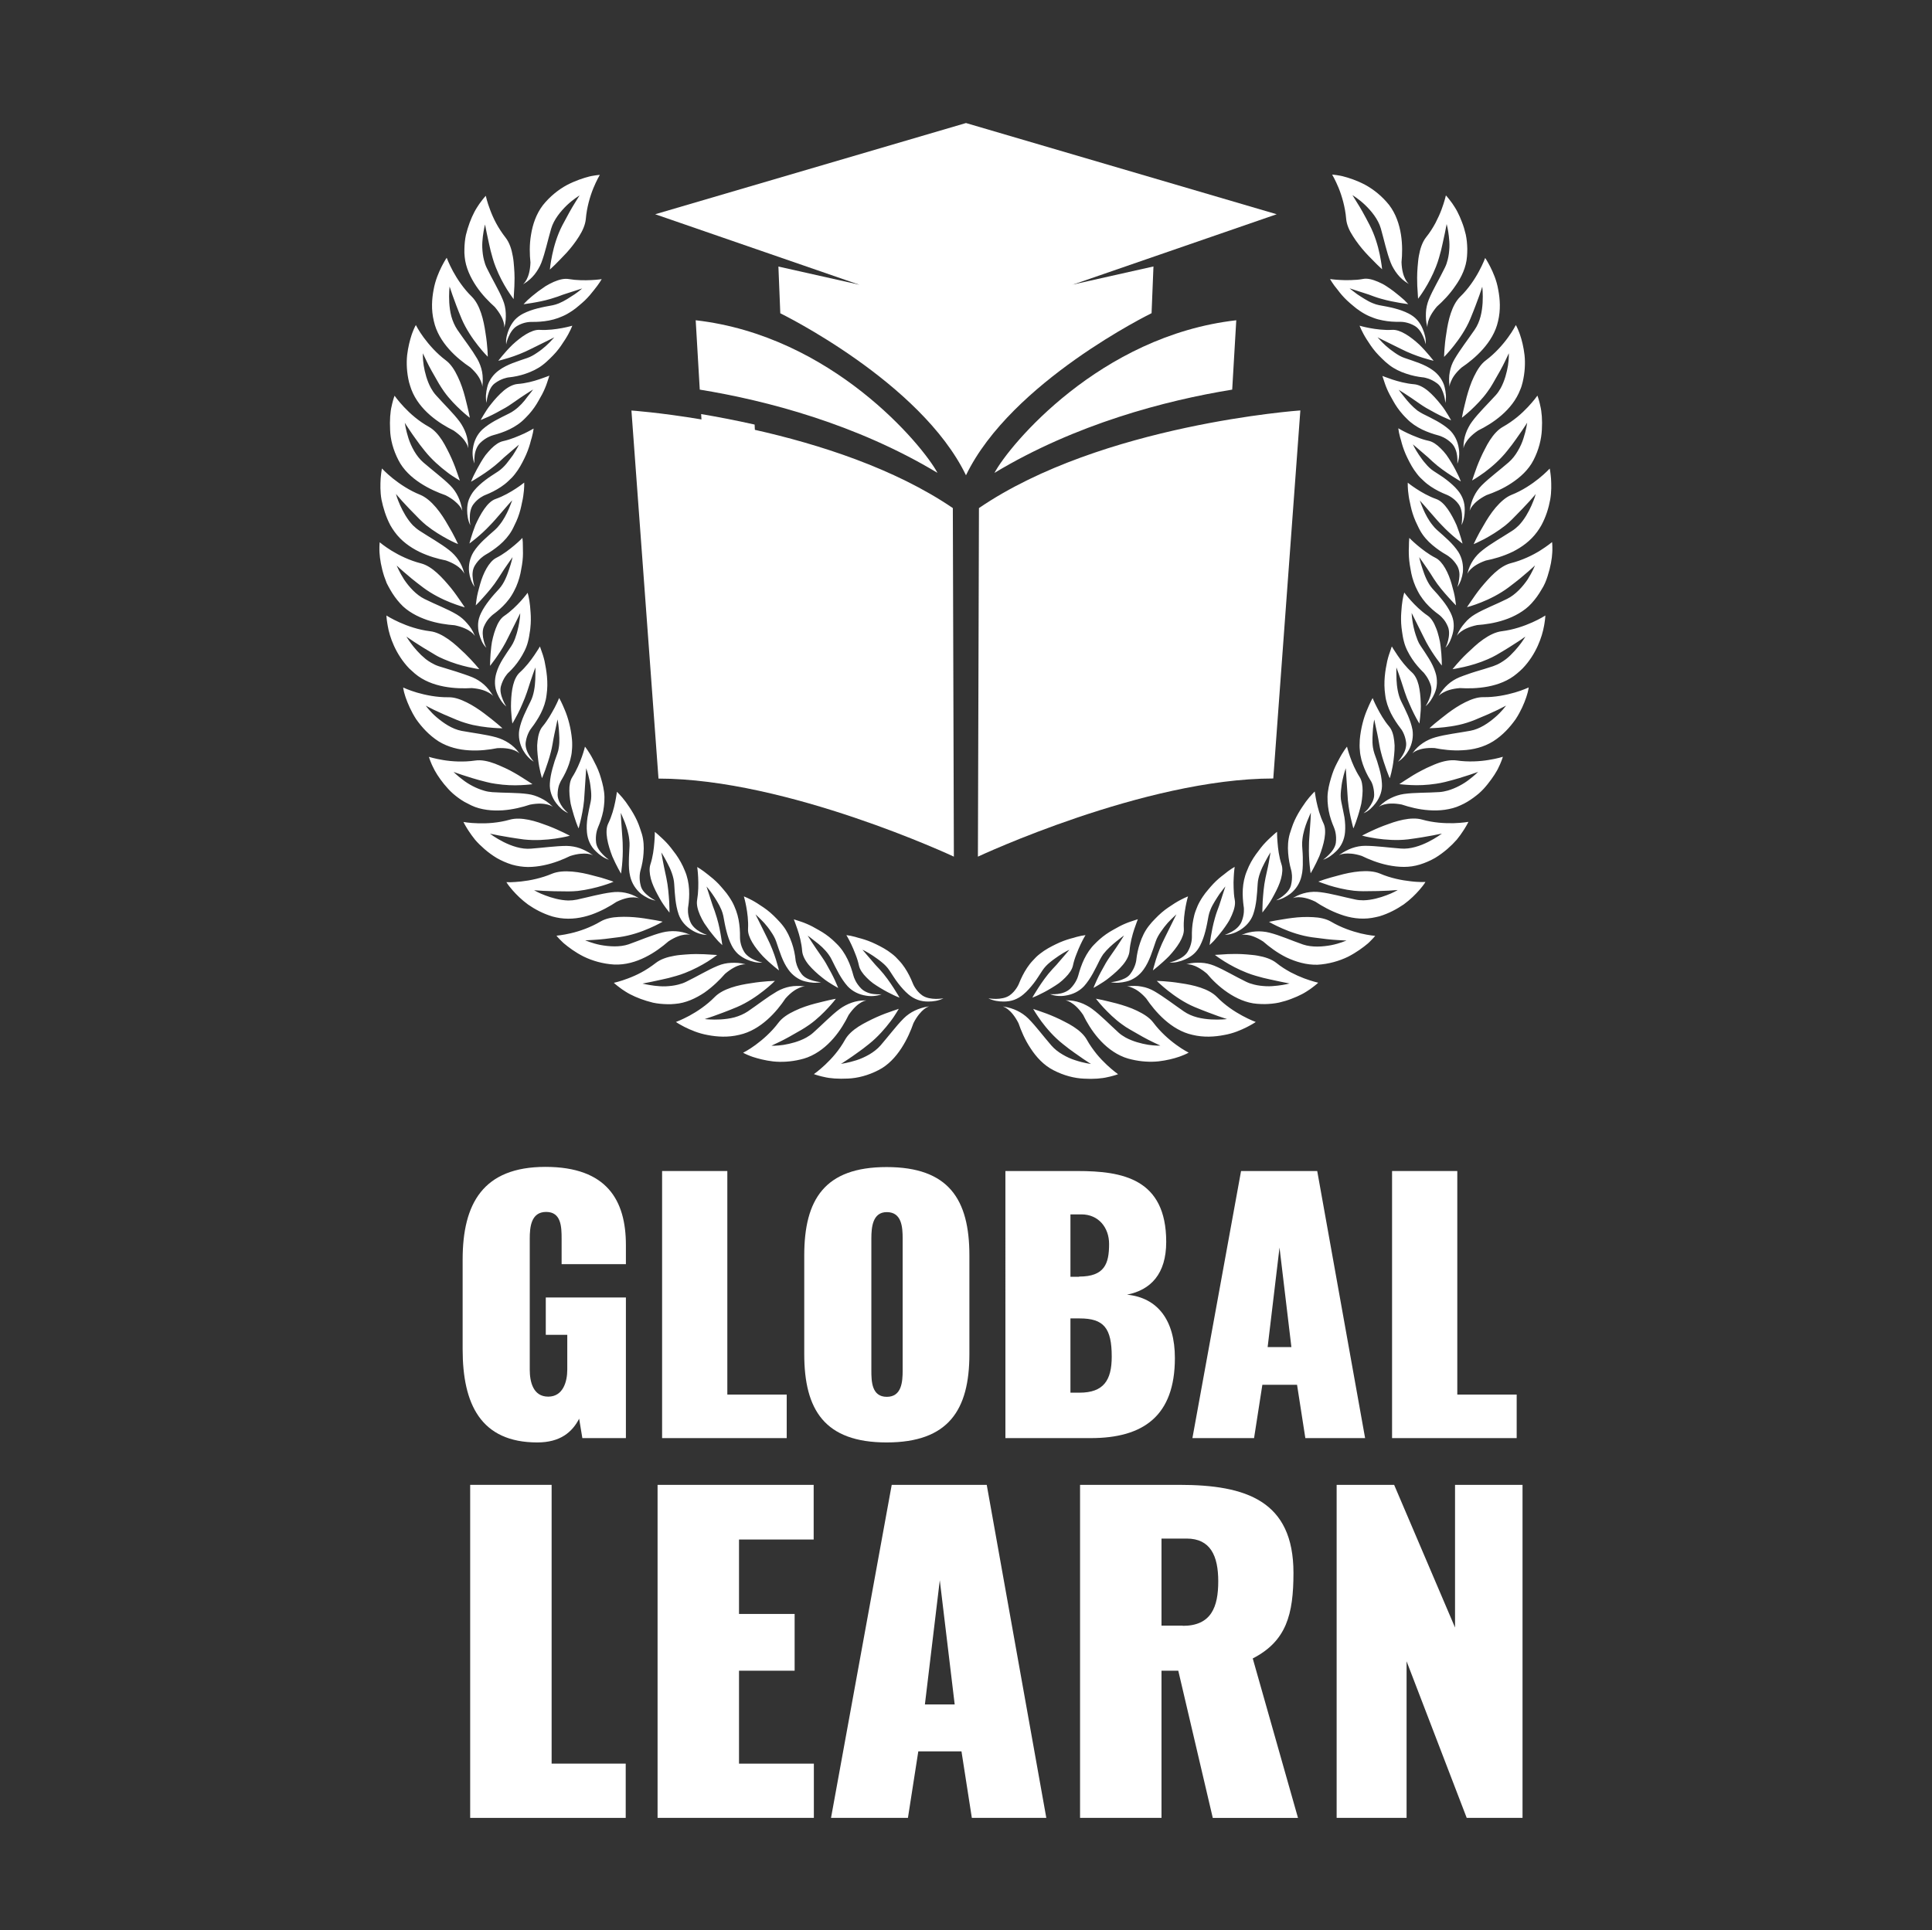 <svg xmlns="http://www.w3.org/2000/svg" xmlns:xlink="http://www.w3.org/1999/xlink" id="Layer_1" x="0px" y="0px" width="1024.8px" height="1024px" viewBox="0 0 1024.8 1024" style="enable-background:new 0 0 1024.8 1024;" xml:space="preserve"><rect x="0" y="0" width="1024.8" height="1024" fill="#333333" stroke="none"/><style type="text/css">	.st0{fill:#FFFFFF;}</style><g transform="matrix(0.502 0 0 0.502 -0 -2.217)">	<path class="st0" d="M735.1,342.9l4.3,73.3c70.7,11.5,165.5,36.4,251.2,88C974.9,474.9,879.1,359.3,735.1,342.9z M797.6,458.7  c-20.4-4.6-39.5-8.2-56.5-11c-44.2-7.4-73.9-9.4-73.9-9.4l28.6,389c136.1,0,312.1,82.5,312.1,82.5l-1.1-368.4  C945.2,499.4,864.9,473.8,797.6,458.7z M1345.4,827.2c-136.1,0-312.1,82.6-312.1,82.6l1.1-368.4  c129.8-88.6,339.6-103.2,339.6-103.2L1345.4,827.2z M1050.8,504.2c85.7-51.6,180.5-76.5,251.2-88l4.3-73.3  C1162.2,359.3,1066.4,474.9,1050.8,504.2z"></path></g><g transform="matrix(0.502 0 0 0.502 -41.734 -20.872)">	<path class="st0" d="M880.5,490.3l6.3,135.5l-28.5-26.4l-25.8,26.4L824,479.2C841,482.1,860.1,485.7,880.5,490.3L880.5,490.3z"></path></g><g transform="matrix(0.502 0 0 0.502 -0 -46.428)">	<path class="st0" d="M1151.8,346.2l-18.1,47l85.1-19.1l-2,49.4c0,0-148.4,72.4-196.1,171.3C972.9,496,824.5,423.6,824.5,423.6  l-2-49.4l85.1,19.1l-18.1-47l-42-4.1l-25.8,11l-0.9-23.5l89.4-21.9h220.9l89.4,21.9l-0.9,23.5l-25.8-11L1151.8,346.2z"></path></g><g transform="matrix(0.502 0 0 0.502 -0 -67.25)">	<path class="st0" d="M1349,360.4l-328.4,113.4L692.3,360.4l328.4-96.4L1349,360.4z"></path></g><g transform="matrix(0.502 0 0 0.502 0 4.58)">	<path class="st0" d="M988.8,1046.6c4.6,0,8.1-0.6,8.1-0.6c-5,2.6-11,3.4-16.1,3.4c-3.8,0-7.5-0.5-11.1-1.8  c-3.5-1.3-6.8-3.2-9.7-5.7c-4.1-3.4-7.6-7.5-10.9-11.7c-3.3-4.2-6.2-9.1-9.3-13.7c-2.1-3.2-4.9-6.1-8-8.6c-3.1-2.6-6.4-4.8-9.4-6.9  c-6.1-4.1-11.1-6.4-11.1-6.4s1.5,1.8,4.5,5.3c1.5,1.8,3.4,3.9,5.6,6.5c1.1,1.3,2.3,2.7,3.6,4.2c1.3,1.4,2.8,3,4.3,4.6  c6.1,6.6,11.3,14.2,15.1,20.1c1.9,3,3.4,5.4,4.5,7.2c1,1.8,1.6,2.8,1.6,2.8s-0.6-0.2-1.7-0.7c-1.1-0.5-2.7-1-4.6-2  c-3.8-1.8-8.9-4.4-14.1-7.6c-2.6-1.6-5.2-3.2-7.7-5c-2.5-1.9-4.8-3.9-6.8-6c-4.1-4.1-7.1-8.4-8-12.6c-0.9-4.2-2.2-8.3-3.7-12  c-1.4-3.8-3-7.4-4.4-10.4c-2.8-6-5.2-9.8-5.2-9.8s1.7,0.2,4.5,0.7c1.4,0.3,3.1,0.7,5,1.2c1,0.3,2,0.6,3,0.9  c1.1,0.3,2.2,0.6,3.4,0.9c4.6,1.3,9.9,3.2,15.4,5.9c5.5,2.7,11.3,5.7,16.8,10.1c2.8,2.1,5.3,4.6,7.5,7.1c2.3,2.4,4.3,5,6.1,7.7  c3.6,5.4,6.3,11,8.4,16.2l0.1,0.3c0.3,0.7,1.1,2.6,2.7,5c1.6,2.4,3.9,5.3,7.3,7.7C978.7,1045.8,984.3,1046.5,988.8,1046.6z   M952.4,1098.8c6-9.2,10.1-18.8,12.8-26.6c3.9-7.7,8.1-12.2,11.2-14.7c3.2-2.5,5.4-3,5.4-3l-1.4,0.2c-9.6,1.6-18.6,5.6-25.5,12.5  c-4.1,4.1-8.1,8.8-12.1,13.7c-4,4.8-8,9.8-12.3,14.8c-3.3,3.8-7.5,7-11.9,9.6c-4.5,2.6-9.2,4.7-13.6,6.1c-8.7,2.8-16,3.8-16.4,3.9  c0.1-0.1,0.8-0.5,2.2-1.4c1.3-0.9,3.3-2.2,5.9-3.9c2.6-1.7,5.7-3.9,9.3-6.5c1.8-1.3,3.7-2.7,5.8-4.2c2-1.6,4.2-3.3,6.5-5.1  c9.3-7.4,17.2-16.6,22.7-23.9c2.8-3.6,4.9-7,6.4-9.4c1.5-2.4,2.3-3.8,2.3-3.8s-2.6,0.9-7,2.4c-4.3,1.4-10.2,3.6-16.5,6.4  c-3.2,1.4-6.4,3-9.7,4.7c-3.2,1.6-6.4,3.4-9.4,5.3c-6,3.9-11.2,8.5-14.2,13.9c-3,5.4-6.5,10.4-10.2,14.9  c-3.6,4.4-7.3,8.2-10.7,11.4c-6.7,6.3-12,10-12,10s3.1,1.2,8.4,2.5c0.7,0.2,1.5,0.3,2.3,0.5c6.3,1.6,15.3,2.2,25.4,1.7  c10-0.4,21.3-3.3,32.1-8.9C938.4,1116.8,946.4,1108,952.4,1098.8z M896.7,1063.6c5-7.3,9.6-11.2,13.1-13.2c3-1.8,5.1-2.1,5.6-2.2  l-1.3,0c-4.8,0-9.6,0.8-14.2,2.4c-2.3,0.8-4.5,1.8-6.6,2.9c-2.1,1.1-4.2,2.4-6.1,3.8c-9.2,6.9-18.1,16.3-28,25.1  c-2.2,2-4.7,3.6-7.3,5.1c-7.6,4.2-16.6,6.5-23.9,7.7c-7.2,1.1-12.5,0.9-12.9,0.9c0.1,0,0.9-0.4,2.3-1.1c1.4-0.7,3.6-1.7,6.3-3  c5.5-2.6,13.6-7.1,23.5-12.9c2.8-1.7,5.6-3.5,8.3-5.4c7.9-5.6,14.9-12.6,19.7-17.8c4.9-5.3,7.8-9.1,8-9.4c-0.1,0-2.6,0.4-6.6,1.3  c-3.9,0.8-9.4,2.3-15.2,3.7c-6.9,1.8-14.6,4.3-21.6,7.7c-7,3.3-13.2,7.2-17.2,12.5c-7.4,9.9-16.6,17.9-24.2,23.5  c-3.8,2.8-7,4.8-9.4,6.2c-2.4,1.4-3.8,2.1-3.8,2.1s0.7,0.4,2.1,1.1c1.4,0.6,3.3,1.6,5.9,2.5c0.7,0.2,1.4,0.5,2.2,0.8  c5.5,1.8,13,3.8,21.6,4.8c8.6,0.9,18.6,0.4,28.6-2c2.6-0.6,5.1-1.3,7.7-2.3C875.4,1099.8,889.4,1078.7,896.7,1063.6z M830,1046.1  c5.8-6.5,10.9-9.7,14.6-11.2c3.7-1.6,6-1.6,6-1.6l-1.4-0.1c-4.9-0.4-9.6-0.5-14.4,0.4c-4.7,0.9-9.3,2.6-13.6,5  c-5.1,3-10.1,6.3-15.2,10c-5.1,3.6-10.3,7.5-15.8,11.2c-4.2,2.8-9.1,4.9-14.1,6.3c-4.9,1.3-10,1.9-14.6,2.2  c-9.2,0.5-16.5-0.3-16.9-0.4c0.1,0,0.9-0.2,2.5-0.8c1.5-0.5,3.8-1.3,6.8-2.3c5.9-2.1,14.4-5.2,24.9-9.6c10.8-4.6,21-11.6,28.2-17.3  c7.3-5.7,11.8-10.3,11.8-10.3s-11.3,0.1-25.1,2.4c-13.5,1.9-29.7,5.7-38.4,14.5c-8.6,8.8-18.8,15.5-26.9,19.9  c-8.2,4.4-14.2,6.6-14.2,6.6s2.7,1.9,7.5,4.4c0.7,0.3,1.3,0.7,2.1,1.1c5.9,2.9,14,6.5,24,8.3c9.9,1.9,21.3,2.7,33.3-0.2  C804,1079.6,820.9,1059.8,830,1046.1z M766.1,1020.1c6.6-5.6,12.2-8.3,16-9.3c3.4-0.9,5.5-0.8,6-0.7l-1.2-0.3  c-4.7-1.3-9.6-1.5-14.4-1.3c-4.8,0.2-9.5,1.2-14,3.1c-5.4,2.2-10.8,5-16.4,8c-5.6,3-11.2,6-17.1,8.9c-2.6,1.3-5.5,2.3-8.4,3  c-4.3,1.1-8.7,1.6-13,1.8c-4.3,0.2-8.4-0.2-12-0.6c-7.2-0.9-12.4-2.2-12.7-2.3c0.1,0,1-0.2,2.6-0.5c1.6-0.3,3.9-0.8,7-1.4  c3-0.6,6.7-1.4,11.1-2.4c2.1-0.5,4.5-1.1,7-1.6c2.5-0.7,5.1-1.4,8-2.2c3.2-0.9,6.4-2,9.4-3.2c9.2-3.6,17.5-8.1,23.6-11.9  c6.1-3.9,10-6.9,10.2-7c-0.1,0-2.7-0.2-6.7-0.4c-4-0.3-9.4-0.6-15.6-0.6c-3.6,0-7.4,0.2-11.3,0.5c-3.9,0.3-7.7,0.6-11.5,1.3  c-7.6,1.3-14.7,3.6-19.9,7.7c-4.9,3.8-10.1,7.2-15.1,9.9c-5,2.7-9.9,4.8-14.2,6.4c-8.6,3.3-14.9,4.6-14.9,4.6s2.4,2.3,6.8,5.5  c0.6,0.4,1.2,0.9,1.9,1.4c2.4,1.6,5.2,3.5,8.5,5.2c3.3,1.7,7,3.4,11.1,4.9c4.1,1.5,8.5,2.9,13.1,4c4.7,1,9.8,1.5,15,1.6  c2.7,0.1,5.3,0,8.1-0.3c11.5-0.8,22.3-6,31.3-12C753.2,1033.7,760.7,1026.3,766.1,1020.1z M875.4,999.5c1.4,1.9,2.6,3.9,3.5,5.8  c4.9,9.8,9.5,19.8,16.7,27.9c5.1,5.5,12.1,8.9,19.6,10c5,0.9,11.2,0.5,16.4-1.5c0,0-3.6,0.3-8.1-0.2c-4.5-0.4-9.9-2.3-13.4-5.7  c-6-6-7.9-12.2-8.3-13.7l-0.1-0.3c-1.4-5.2-3.3-11.3-6.2-17.2c-2.9-5.9-6.6-11.6-11.6-16.4c-1.5-1.4-2.9-2.9-4.4-4.2  c-4.7-4.2-9.6-7.5-14.3-10.1c-4.7-2.8-9.1-5.1-13-6.7c-3.9-1.7-7.3-2.7-9.7-3.5c-2.3-0.8-3.7-1.2-3.7-1.2s0.4,1,1.1,2.9  c0.7,1.8,1.6,4.5,2.7,7.6c2.1,6.2,4.4,14.5,5,23.1c0.4,4.5,3,9.8,7,14.6c4,4.7,9.1,9.4,14.1,13.3c4.3,3.6,8.6,6.1,11.8,8.1  c3.2,1.9,5.2,3,5.2,3s-1.3-3.3-3.5-8.2c-2.3-5-5.6-11.2-9.5-18c-1.3-2.2-2.6-4.3-4.1-6.4c-5-7.3-8.7-12.5-11.2-16.5  c-2.5-3.9-3.8-6-4-6.3c0.3,0.2,3.7,2.6,8.1,6.2C866.1,989.3,871.4,994,875.4,999.5z M807.4,966.2c2.4,2.7,5,5.9,7.2,9.3  c2.3,3.3,4.3,6.8,5.5,10.3c3.6,10.4,6.7,21.3,12.9,29.8c2.2,3.1,4.8,5.7,7.9,7.9c3.1,2.2,6.5,3.9,10.2,4.7c4.9,1.2,11,2,16.5,0.7  c0,0-3.6-0.2-8-1.4c-4.4-1.2-9.6-3.2-12.6-7.2c-5.2-6.9-6.2-13.4-6.4-14.9l0-0.3c-0.6-5.5-1.8-11.6-3.9-17.6  c-2.1-6.1-5-12.5-9.2-17.9c-2.1-2.8-4.4-5.2-6.7-7.6c-2.3-2.4-4.6-4.6-6.9-6.6c-2.3-2-4.6-3.7-6.9-5.3c-2.3-1.6-4.5-3-6.5-4.3  c-8.1-5.2-14.5-7.5-14.5-7.5s1.3,4.3,2.5,10.7c1.2,6.5,2.4,15.1,1.9,23.8c-0.5,8.6,7.3,19.6,15.6,28.6c8.4,8.6,17.1,15.1,17.1,15.1  s-1.1-4.7-3.2-11.4c-2.1-6.7-5.3-15.2-9.4-23.2c-4-8.1-7-14.2-9.1-18.4c-1-2-1.8-3.6-2.3-4.6c-0.5-1-0.8-1.6-0.8-1.6s1,0.9,2.7,2.5  C802.7,961.3,804.9,963.6,807.4,966.2z M664.5,901.1c-0.1,5.4,0.1,10.9,1.4,16.1c1.7,7.2,5.9,13.9,11.8,18.6c4.1,3,9.4,6,15,6.9  c0,0-3.3-1.6-6.9-4.3c-3.6-2.8-7.7-6.6-8.8-11.5c-2.2-8.3-0.6-14.7-0.2-16.2l0.1-0.3c1.5-5.3,2.7-11.3,3.1-17.8  c0.5-6.5,0.2-13.4-1.7-20.1c-0.6-2-1.2-3.9-1.9-5.8c-3.8-12-10.3-21.3-15.2-28.3c-2.5-3.4-4.9-6.1-6.6-7.9c-0.9-0.9-1.6-1.6-2-2.1  c-0.5-0.5-0.7-0.7-0.7-0.7s-0.2,1.1-0.5,3.1c-0.3,1.9-0.7,4.6-1.4,7.8c-1.3,6.4-3.5,14.8-7.3,22.6c-4.2,8.5-0.3,22.8,4.3,34.8  c4.4,10.1,9.2,18.2,9.2,18.2s2.3-14.1,1.8-29.2c0-2.5-0.1-5.1-0.3-7.7c-0.6-8.7-1.1-15.4-1.4-19.9c-0.3-4.6-0.3-7.1-0.3-7.4  c0.1,0.8,7.5,14.7,8.9,28.2c0.3,2.3,0.4,4.5,0.3,6.7C665,890.1,664.5,895.6,664.5,901.1z M681.9,1002.5  c9.7-4.8,18.1-11.2,24.4-16.7c7.4-4.9,13.2-6.6,17.1-7.1c3.9-0.5,6.1,0.2,6.1,0.2l-1.3-0.5c-4.5-1.9-9.2-3-14-3.3  c-2.4-0.2-4.9-0.1-7.3,0.1c-2.4,0.2-4.8,0.6-7.1,1.2c-11.1,2.8-23.1,8.1-35.5,12.5c-9.4,3.2-20.7,2.4-29.9,0.7  c-9-1.8-15.6-4.8-16.1-4.9c0.1,0,1,0,2.6-0.1c1.6-0.1,4-0.2,7-0.4c6-0.3,15.2-1.3,26.6-2.9c11.6-1.6,23-5.5,31.6-9.3  c8.6-3.7,14.1-7,14.1-7s-2.8-0.7-7.3-1.5c-2.2-0.4-5-0.8-7.9-1.3c-2.9-0.5-6.2-1-9.6-1.4c-6.8-0.8-14.5-1.2-21.6-0.8  c-7.1,0.3-13.9,1.7-19.2,4.8c-10.6,6.3-22.3,10.3-31.3,12.4c-8.9,2.1-15.3,2.6-15.3,2.6s2,2.6,6,6.4c0.5,0.5,1.1,1.1,1.7,1.6  c5,4.2,12.1,9.6,21.1,14.1c9,4.4,20.2,7.7,32.2,8.4C660.9,1010.8,672.1,1007.4,681.9,1002.5z M705.1,902.9  c3.4,6.3,6.9,14.6,7.3,22.3c0.7,11,1.2,21.9,4.7,32.1c2.5,7.1,7.7,12.9,14.2,16.8c4.3,2.7,10.1,4.8,15.8,4.9c0,0-3.5-1.1-7.4-3.3  c-4-2.2-8.3-5.9-10.2-10.4c-3.3-7.9-2.6-14.3-2.4-15.9l0.1-0.3c0.8-5.4,1.3-11.8,0.9-18.3c-0.4-6.5-1.7-13.2-4.4-19.5  c-2.6-6.6-5.9-12.3-9.4-17.3c-3.6-4.9-7-9.4-10.4-12.9c-3.3-3.5-6.4-6.1-8.5-8.1c-2.1-1.9-3.5-2.9-3.5-2.9s0.1,4.5-0.5,11.2  c-0.5,6.5-1.5,15.1-4.2,23.3c-1.3,4.1-0.9,9.4,0.5,15c1.5,5.6,4.2,11.3,7.1,16.7c1.4,2.7,2.9,5.2,4.3,7.6c1.4,2.3,2.9,4.3,4.1,6  c2.5,3.4,4.2,5.5,4.2,5.5s0.1-4.8-0.3-11.7c-0.5-6.8-1.1-16.2-3-25c-1.9-8.8-3.3-15.4-4.1-20c-0.8-4.6-1.2-6.9-1.2-6.9  s0.8,1.2,1.9,3.1C701.9,896.8,703.4,899.7,705.1,902.9z M625,957.5c10.4-3.7,19.6-8.9,26.5-13.5c7.9-3.8,13.8-4.8,17.8-4.7  c3.4,0.1,5.5,0.7,5.9,0.9l-1.1-0.6c-8.3-4.9-18.1-7-27.9-5.6c-11.4,1.4-23.8,4.9-36.7,7.7c-2.9,0.6-5.9,0.9-9,0.9  c-8.7-0.2-17.6-2.8-24.4-5.4c-6.9-2.5-11.4-5.3-11.7-5.5c0.2,0,3.4,0.4,9.6,0.7c6.2,0.3,15.3,0.6,26.8,0.6c3.3,0,6.6-0.2,9.8-0.5  c9.9-1.2,19.2-3.5,26.1-5.6c6.9-2.1,11.3-3.9,11.6-4.1c-0.1-0.1-2.5-1-6.3-2.2c-3.8-1.3-9.1-2.9-15.1-4.3  c-13.6-3.8-31.7-6.9-43.6-2c-11.3,4.8-23.3,7.2-32.6,8.2c-4.6,0.5-8.6,0.7-11.3,0.8c-2.7,0-4.3-0.1-4.3-0.1s1.6,2.9,5.2,7  c0.5,0.6,1,1.1,1.5,1.8c3.8,4.3,9.2,9.8,16.2,14.9c7.2,5,15.8,9.6,25.7,12.6c2.6,0.7,5.2,1.3,8,1.7  C603.2,962.9,614.6,961.1,625,957.5z M757.7,943.6c1.7,2.8,3.3,5.8,4.6,8.9c0.9,2.1,1.5,4.3,2,6.5c2,11.1,4,21.7,8.9,31.3  c1.7,3.3,4,6.4,6.7,8.9c2.8,2.4,6,4.4,9.5,5.9c2.4,1,5,1.9,7.7,2.5c2.7,0.6,5.6,0.9,8.5,0.5c0,0-3.6-0.5-7.8-2.4  c-4.2-1.8-9-4.7-11.5-8.9c-4.4-7.2-4.4-14-4.4-15.5l0-0.3c0.1-5.5-0.3-11.8-1.5-18.2c-0.6-3.2-1.5-6.4-2.6-9.5  c-1.2-3.1-2.5-6.4-4.2-9.4c-1-1.8-2.1-3.5-3.2-5.2c-1.7-2.6-3.6-5-5.5-7.2c-1.9-2.2-3.7-4.4-5.6-6.4c-3.8-3.9-7.6-7.1-11-9.7  c-6.6-5.4-11.6-8.2-11.6-8.2s0.7,4.4,1,11.1c0.2,3.3,0.2,7.2,0.1,11.3c-0.1,4.1-0.5,8.3-1.2,12.5c-0.8,4.5,0.5,10,3,15.8  c1.3,2.8,2.8,5.9,4.5,8.6c1.8,2.7,3.7,5.4,5.6,8c3.3,4.4,6.7,8.3,9.2,11.1c2.6,2.6,4.3,4.2,4.3,4.2s-0.4-3.5-1.3-8.8  c-0.9-5.4-2.2-12.7-4.4-20c-0.7-2.4-1.5-4.8-2.3-7.2c-0.7-2-1.4-3.9-2.1-5.7c-0.6-1.8-1.2-3.6-1.7-5.2c-1-3.2-1.9-5.9-2.6-8.1  c-1.4-4.4-2.2-6.7-2.3-7c0.2,0.3,3,3.3,6.2,8C754.3,938,756,940.8,757.7,943.6z M593.2,815.3l0.2-0.3c2.9-4.8,5.7-10.4,7.8-16.5  c1-3.1,1.9-6.3,2.5-9.6c0.3-1.6,0.5-3.3,0.6-5c0.2-1.7,0.3-3.5,0.3-5.2c0-2.1,0-4.1-0.2-6.1c-1.1-12.3-4.2-23.3-7.5-31.1  c-1.7-3.9-3-7.2-4.2-9.4c-1.1-2.2-1.9-3.5-1.9-3.5s-1.6,4.2-4.7,10.1c-3.2,5.9-7.3,13.4-12.8,20c-3,3.5-4.6,9-5.3,15.2  c-0.2,1.6-0.3,3.2-0.4,4.8c0,1.6,0,3.2,0.1,4.9c0.2,3.3,0.5,6.6,0.9,9.7c1.2,11.1,4.1,20,4.1,20s1.4-3.2,3.3-8.3  c1.7-5,4.3-12.1,6.1-19.5c0.6-2.4,1.2-4.9,1.6-7.4c1.4-8.5,2.9-15.1,3.9-19.7c1-4.5,1.5-6.9,1.5-7.2c0.1,0.3,0.9,4.4,1.4,10.1  c0.3,5.7,1.1,12.7,0,19.4c-0.3,2.3-0.8,4.5-1.6,6.6c-0.9,2.6-1.9,5.3-2.8,7.9c-0.8,2.6-1.6,5.2-2.3,7.8c-1.4,5.2-2.5,10.5-2.8,15.8  c-0.5,7.6,2.2,14.9,6.7,20.9c1.5,2,3.4,4.1,5.5,6c2.1,1.9,4.6,3.4,7.2,4.6c0,0-0.7-0.6-1.8-1.6c-1-1-2.5-2.4-3.9-4.3  c-2.7-3.7-5.4-8.6-5.5-13.5c0-4.2,0.7-7.8,1.6-10.5C591.8,817.8,592.8,816,593.2,815.3z M620.8,854.7c-0.8,5.4-1.1,10.7-0.6,16  c0.7,7.5,3.8,14.7,9.4,19.9c3.6,3.6,8.5,7.3,13.8,8.9c0,0-3-2-6.2-5.3c-3.2-3.2-6.6-7.7-7.3-12.5c-1.1-8.5,1.3-14.7,1.9-16.1  l0.1-0.3c2.2-5.1,4.2-11,5.5-17.3c1.1-6.3,1.8-13.2,0.9-20.1c-0.9-6.9-2.8-13.2-4.7-19.1c-2-5.8-4.6-10.8-6.8-15  c-4.4-8.6-8.7-13.8-8.7-13.8s-1,4.4-3.2,10.6c-2.2,6.2-5.6,14.4-10.2,21.6c-2.3,3.6-3.2,8.7-3.1,14.5c0,2.9,0.3,5.9,0.7,9  c0.2,1.5,0.4,3.1,0.7,4.6c0.3,1.5,0.7,3,1.1,4.4c1.5,5.8,3.3,11.3,4.7,15.3c0.7,2,1.3,3.6,1.8,4.7c0.5,1.1,0.8,1.7,0.8,1.7  s0.3-1.2,0.8-3.1c0.5-2,1.3-4.9,2-8.3c1.5-6.9,3.1-15.9,3.4-24.8c1.2-18,1.8-27.4,1.8-27.4s1.9,5.2,3.4,12.3  c0.8,3.5,1.3,7.7,1.7,11.6c0.4,4,0.4,8.1-0.4,11.7C622.9,843.9,621.7,849.3,620.8,854.7z M557.8,907.2c5.7,0,11.3-0.7,16.7-1.8  c10.8-2.2,20.5-6.2,27.9-9.8c8.3-2.7,14.3-2.8,18.3-2.4c4,0.5,5.9,1.7,5.9,1.7l-1.1-0.8c-2-1.5-4-2.7-6.2-3.8  c-2.1-1.1-4.3-2.1-6.5-2.9c-4.5-1.6-9.3-2.4-14.2-2.5c-11.7,0.1-24.3,1.9-37.4,2.9c-20.3,1.9-42.7-15.3-43.5-15.8  c0.1,0,1,0.2,2.6,0.5c1.6,0.3,3.9,0.8,7,1.4c6.1,1.1,15,2.7,26.3,4.2c11.8,1.3,24,0.4,33.1-0.9c4.6-0.7,8.4-1.4,11.1-2  c2.7-0.6,4.3-1.1,4.3-1.1s-2.4-1.2-6.6-3.3c-4.1-2-9.8-4.6-16.3-7.1c-1.6-0.6-3.3-1.2-5-1.8c-1.7-0.6-3.3-1.2-5.1-1.8  c-3.4-1.1-7-2.1-10.5-2.8c-7-1.4-14-1.8-20-0.1c-11.9,3.4-24,4.1-33.3,3.8c-9.3-0.2-15.6-1.4-15.6-1.4s1.4,3,4.3,7.6  c0.4,0.6,0.8,1.3,1.3,2c1.8,2.7,4,5.9,6.7,9.2c2.8,3.3,6.2,6.6,10,9.9c3.8,3.3,8.1,6.5,12.9,9.4c4.9,2.8,10.3,5.2,16.1,7  C546.6,906.3,552.2,907.1,557.8,907.2z M498,842.1c5.2,2.5,10.8,3.9,16.5,4.7c5.6,0.8,11.3,0.8,16.7,0.5c10.9-0.8,21-3.4,28.8-6  c8.7-1.7,14.7-1.1,18.6-0.1c3.4,0.9,5.1,2.1,5.5,2.4l-0.9-0.9c-3.4-3.4-7.4-6.2-11.8-8.3c-4.3-2.1-8.8-3.7-13.7-4.3  c-11.4-1.6-24.6-1.1-37.5-2c-2.9-0.2-5.9-0.7-8.8-1.6c-8.4-2.4-16.7-7-22.3-11.4c-5.8-4.3-9.6-8.1-9.8-8.4c0.1,0,0.9,0.3,2.4,0.9  c1.5,0.5,3.8,1.3,6.7,2.3c5.8,1.9,14.3,4.7,25.7,7.5c3.2,0.8,6.5,1.5,9.7,1.9c9.8,1.5,19.1,1.8,26.5,1.4c7.2-0.3,12.1-1,12.3-1  c-0.1-0.1-2.2-1.6-5.6-3.7c-3.5-2.1-7.9-5.2-13.3-8.2c-3.1-1.8-6.5-3.6-10-5.2c-1.8-0.8-3.6-1.6-5.4-2.4c-1.8-0.8-3.5-1.5-5.3-2.2  c-7.2-2.7-14.5-4.3-21-3.3c-12.2,1.8-24.6,1-33.6-0.5c-9.1-1.5-15.2-3.4-15.2-3.4s0.9,3.2,3.1,8.2c0.3,0.7,0.6,1.4,1,2.1  c1.2,2.6,2.8,5.6,4.8,8.7c2,3.1,4.4,6.5,7.1,9.8c2.8,3.4,5.8,6.8,9.4,10c3.7,3.2,7.7,6.2,12.2,8.8  C493.2,839.7,495.6,840.9,498,842.1z M438.4,702.8c17.7,15,43.8,16.3,60.2,15.3c8.8,0.7,14.3,2.8,17.8,4.8c3.1,1.7,4.5,3.3,4.8,3.7  l-0.7-1.1c-2.6-4.1-5.5-7.9-9.1-11.1c-3.6-3.2-7.7-5.8-12.2-7.7c-2.7-1.1-5.5-2.1-8.4-3.1c-2.8-1-5.8-1.9-8.7-2.9  c-6-1.9-12.2-3.7-18.5-5.7c-2.8-0.9-5.5-2.2-8.2-3.8c-1.9-1.1-3.8-2.4-5.5-3.7c-1.7-1.4-3.3-2.8-4.9-4.3c-3.1-3-5.8-6.1-8.1-8.9  c-4.5-5.7-7.3-10.3-7.5-10.6c0.1,0.1,0.8,0.6,2.2,1.5c1.4,0.9,3.3,2.2,5.9,4c5.2,3.4,12.8,8.2,22.7,14c2.8,1.7,5.9,3.1,8.9,4.4  c9.1,4,18.3,6.6,25.3,8.2c7,1.6,11.7,2.3,12,2.3c-0.1-0.1-1.6-2.1-4.3-5.1c-2.6-3-6.4-7.1-10.8-11.4c-1.3-1.3-2.7-2.5-4.1-3.8  c-1.4-1.3-2.7-2.6-4.2-3.9c-2.9-2.6-5.9-5-9.1-7.3c-6.3-4.4-13-7.9-19.6-8.6c-12.2-1.5-23.7-5.5-32.1-9.3  c-8.5-3.8-13.9-7.3-13.9-7.3s0.1,3.3,1,8.7c0.1,0.7,0.3,1.5,0.4,2.3c1.9,11.4,8.2,29.8,22.6,44.9  C434.3,699.2,436.3,701,438.4,702.8z M537.3,701.7l0.3-0.2c4-3.8,8.1-8.5,11.6-13.9c3.5-5.4,6.9-11.5,8.6-18.2c0.5-2,1-4,1.3-5.9  c0.3-1.5,0.5-3,0.7-4.5c0.3-1.5,0.5-3,0.6-4.5c0.3-2.9,0.5-5.8,0.5-8.5c0.1-5.4-0.5-10.3-0.8-14.6c-0.8-8.5-2.6-14-2.6-14  s-2.6,3.6-7,8.5c-4.4,4.9-10.6,11.1-17.8,16c-3.8,2.6-6.7,7.4-8.9,13.3c-1.1,2.9-2.1,6.1-2.9,9.3c-0.4,1.6-0.8,3.2-1.1,4.9  c-0.3,1.6-0.5,3.2-0.7,4.8c-1.3,10.9-1.3,20.4-1.3,20.4s9.1-11.1,16.3-24.4c1.2-2.2,2.3-4.4,3.4-6.7c7.7-15.6,11.9-24,12.2-24.5  c0,0.4-0.2,4.5-1.1,10c-0.5,2.8-1.1,5.9-2,9.2c-0.4,1.6-0.9,3.3-1.5,4.9c-0.5,1.6-1,3.2-1.7,4.7c-0.9,2.1-1.9,4.1-3.1,5.9  c-6.1,9.2-12.9,18.2-15.8,28.4c-1.1,3.6-1.6,7.3-1.5,11.1c0.1,1.9,0.3,3.7,0.7,5.6c0.4,1.8,1.1,3.6,1.8,5.3c2,4.7,5.1,9.9,9.5,13.5  c0,0-2-3-3.7-7.2c-1.7-4.2-3.3-9.6-2-14.3C531.7,707.5,536.2,702.8,537.3,701.7z M495.8,783.9c10.8,0.7,21.5-0.7,29.6-2.3  c8.8-0.5,14.7,0.9,18.3,2.4c3.7,1.5,5.2,3.2,5.2,3.2l-0.8-1.1c-5.7-7.8-14.3-13.2-23.6-15.9c-11.1-3.1-23.9-4.5-36.9-6.9  c-9.9-1.9-19.1-8.3-26.2-14.3c-7.1-6-11.2-12-11.5-12.3c0.1,0,0.9,0.4,2.3,1.2c1.4,0.7,3.5,1.8,6.3,3.2c5.5,2.7,13.9,6.4,24.6,10.8  c5.4,2.2,11.1,3.9,16.6,5.2c5.6,1.2,10.9,2,15.5,2.5c9.3,1,15.7,1,15.7,1s-2.1-2-5.6-4.9c-3.5-3-8.5-6.9-13.9-11  c-5.5-4.1-11.8-8.3-18.3-11.5c-6.5-3.2-12.9-5.5-19.1-5.4c-12.3,0.2-24.3-2.3-33.3-4.9c-4.5-1.3-8.2-2.7-10.7-3.7  c-2.5-1-4-1.7-4-1.7s0.1,0.8,0.4,2.3c0.3,1.5,0.7,3.6,1.6,6.2c0.2,0.7,0.5,1.4,0.7,2.2c2.2,6.2,5.6,14.4,11.1,22.9  c5.9,8.3,13.5,16.8,23.8,23.4C473.6,780.6,484.9,783.3,495.8,783.9z M561.5,760.4l0.2-0.3c1.7-2.2,3.4-4.5,5-7.1  c1.7-2.6,3.3-5.3,4.8-8.3c2.9-5.8,5.2-12.3,6-19.2c2.1-13.9-0.2-26.4-2.1-35.9c-1.1-4.7-2.4-8.6-3.4-11.2c-0.9-2.7-1.5-4.3-1.5-4.3  s-0.6,1-1.6,2.7c-1.1,1.7-2.6,4-4.4,6.7c-3.7,5.4-8.9,12.3-15.3,18.1c-3.2,2.9-5.6,7.7-7,13.3c-1.4,5.5-2,11.9-2.2,18  c-0.3,6.1,0.2,11.7,0.6,15.9c0.4,4.2,0.8,6.8,0.8,6.8s2.5-4.1,5.7-10.3c1.6-3.1,3.3-6.7,4.9-10.6c1.7-3.9,3.5-8.2,4.9-12.5  c2.8-8.6,4.8-15,6.4-19.3c1.6-4.4,2.4-6.6,2.4-6.6s0.1,1.4,0.1,3.7c0,1.1,0,2.5-0.1,4.1c0,1.5,0,3.2-0.1,5  c-0.3,7.2-1.5,16.2-4.9,22.9c-4.8,9.9-10,19.6-12,30.2c-1.2,7.3,0.3,15,4,21.6c2.5,4.4,6.4,9.1,11.3,12.1c0,0-2.4-2.7-4.8-6.6  c-2.4-3.9-4.4-9.2-3.7-14C556.7,766.9,560.5,761.6,561.5,760.4z M412.5,614.4c2.8,4.9,6.2,9.7,10.3,14.2c3.8,4.3,8.4,7.8,13.4,10.7  c4.9,2.9,10.1,5.1,15.3,6.9c10.4,3.5,20.7,4.9,28.9,5.5c8.6,1.8,14,4.6,17.2,7c3.2,2.4,4.2,4.4,4.2,4.4l-0.5-1.3  c-1.9-4.5-4.5-8.6-7.8-12.2c-3-3.6-6.7-6.8-10.9-9.3c-9.9-5.9-22.3-10.5-33.9-16.3c-9-4.4-16.5-12.9-21.7-20.6  c-4.9-7.7-7.7-14.4-7.8-14.8c0.1,0.1,0.7,0.7,1.9,1.8c1.2,1.1,3,2.6,5.3,4.7c2.3,2,5.2,4.5,8.6,7.3c3.4,2.8,7.6,6,12.2,9.5  c9.5,7.1,20.3,12.4,28.9,15.8c8.7,3.4,15,5.1,15,5.1s-1.5-2.4-4.2-6.2c-2.6-3.8-6.1-8.9-10.4-14.3c-8.9-10.7-19.7-22.9-31.7-26  c-11.9-3-23.1-8.5-30.9-13.3c-7.8-4.8-12.7-9-12.7-9s-0.4,3.3-0.3,8.7c0,0.7,0,1.5,0.1,2.3c0.4,6.5,1.8,15.3,4.9,24.9  c0.8,2.4,1.7,4.8,2.7,7.3C409.8,609.5,411,611.9,412.5,614.4z M501.5,589c4.3-7.4,9.9-10.8,11.2-11.6l0.3-0.2  c4.8-2.7,9.8-6.1,14.9-10.4c5-4.3,9.6-9.4,13-15.4c1-1.8,1.9-3.6,2.7-5.4c2.9-5.6,4.9-11.2,6.3-16.5c0.7-2.6,1.2-5.2,1.7-7.6  c0.6-2.4,1-4.7,1.3-6.8c1.3-8.4,1-14.2,1-14.2s-3.4,2.8-8.9,6.4c-5.5,3.6-13,8-21.2,10.9c-4.5,1.5-8.5,5.5-12.1,10.6  c-3.6,5.1-6.8,11.3-9.4,17.1c-4,10.2-6.3,19.4-6.3,19.4s11.6-8.3,21.9-19.4c1.8-1.8,3.5-3.7,5.2-5.6c11.5-13.3,17.5-20.2,18.1-20.6  c-0.5,0.7-4.9,15.7-13.6,26.2c-1.4,1.8-2.9,3.5-4.5,4.9c-8.2,7.3-16.9,14.3-22.7,23.4c-3.9,6.3-5.6,14-4.7,21.5  c0.6,5,2.5,10.9,5.8,15.5c0,0-1.2-3.4-1.8-7.9c-0.3-2.3-0.6-4.8-0.3-7.3C499.6,593.6,500.3,591.2,501.5,589z M516.8,644.3  c1.9-2.1,3.5-3.4,4.1-3.9l0.3-0.2c4.5-3.3,9.3-7.4,13.5-12.2c2.1-2.4,4.2-5.1,5.9-7.9c0.9-1.4,1.7-2.9,2.5-4.4  c0.8-1.5,1.6-3.1,2.3-4.7c2.8-6.5,4.5-12.9,5.4-18.8c1.2-6,1.8-11.6,1.8-16.5c0-2.4,0-4.6-0.1-6.6c0-2,0-3.7-0.1-5.2  c-0.2-2.9-0.4-4.5-0.4-4.5s-3.1,3.3-8.2,7.6c-5.2,4.3-11.7,9.6-19.5,13.5c-7.6,3.9-13.8,16.2-17,27.8c-1.7,5.8-3.1,11.4-3.7,15.6  c-0.6,4.1-0.9,6.8-0.9,6.8s3.5-3.3,8-8.5c4.7-5.2,10.8-12.2,15.6-19.8c2.4-3.8,4.5-7.1,6.4-9.9c2-2.8,3.6-5.2,4.9-7.1  c2.6-3.8,4-5.7,4-5.7s-1.1,5.5-3.5,12.4c-2.2,6.9-5.4,15.2-10.5,20.9c-1.9,2.1-3.8,4.2-5.6,6.2c-1.8,2.1-3.5,4.1-5.2,6.3  c-3.3,4.3-6.3,8.7-8.6,13.5c-1.6,3.4-2.8,7.1-3,10.8c-0.2,3.7,0.1,7.5,1.1,11.1c1.4,4.9,3.4,10.6,7.6,14.6c0,0-0.4-0.8-1-2.1  c-0.6-1.3-1.3-3.3-1.8-5.5c-1.1-4.4-1.7-10,0.1-14.5C512.9,649.4,514.9,646.4,516.8,644.3z M421,477.2c5.2,10.3,14,18.3,23.2,24.3  c9.2,6,18.8,10.1,26.6,12.8c7.7,3.9,12.2,8.1,14.7,11.2c2.5,3.2,3,5.4,3,5.4l-0.2-1.4c-1.6-9.6-5.6-18.6-12.5-25.5  c-4.1-4.1-8.8-8.1-13.7-12.1c-4.8-4-9.8-8-14.8-12.3c-3.8-3.3-7-7.5-9.6-11.9c-2.6-4.5-4.7-9.2-6.1-13.6c-2.8-8.7-3.8-16-3.9-16.4  c0.1,0.1,0.5,0.8,1.4,2.2c0.9,1.3,2.2,3.3,3.9,5.9c1.7,2.6,3.9,5.7,6.5,9.3c1.3,1.8,2.7,3.7,4.2,5.8c1.6,2,3.3,4.2,5.1,6.5  c7.4,9.3,16.6,17.2,23.9,22.7c3.6,2.8,7,4.9,9.4,6.4c2.4,1.5,3.8,2.3,3.8,2.3s-0.9-2.6-2.4-7c-1.4-4.3-3.6-10.2-6.4-16.5  c-1.4-3.2-3-6.4-4.7-9.7c-1.6-3.2-3.4-6.4-5.3-9.4c-3.9-6-8.5-11.2-13.9-14.2c-5.4-3-10.4-6.5-14.9-10.2  c-4.4-3.6-8.2-7.3-11.4-10.7c-6.3-6.7-10-12-10-12s-1.2,3.1-2.5,8.4c-0.2,0.7-0.3,1.5-0.5,2.3c-1.6,6.3-2.2,15.3-1.7,25.4  C412.5,455.2,415.4,466.4,421,477.2z M535.1,481c-2.6,3.1-5.5,5.9-8.6,8c-4.6,3.1-9.5,6-13.7,9.3c-4.3,3.3-8.3,6.8-11.7,10.9  c-2.4,2.9-4.3,6.2-5.7,9.7c-1.3,3.5-1.8,7.3-1.8,11.1c0,5.1,0.8,11.1,3.4,16.1c0,0-0.7-3.5-0.6-8.1c0-4.6,0.8-10.1,3.7-14  c2.5-3.4,5.4-5.8,7.7-7.3c2.4-1.6,4.2-2.4,5-2.7l0.3-0.1c5.1-2,10.8-4.8,16.2-8.4c2.7-1.8,5.3-3.8,7.7-6.1c2.5-2.3,5-4.7,7.1-7.5  c4.4-5.5,7.4-11.3,10.1-16.8c2.7-5.5,4.6-10.8,5.9-15.4c0.3-1.2,0.6-2.3,0.9-3.4c0.3-1.1,0.6-2.1,0.9-3c0.5-1.9,0.9-3.6,1.2-5  c0.6-2.8,0.7-4.5,0.7-4.5s-3.8,2.3-9.8,5.2c-3,1.4-6.6,2.9-10.4,4.4c-3.7,1.4-7.8,2.8-12,3.7c-4.2,0.9-8.5,3.9-12.6,8  c-2,2.1-4.1,4.4-6,6.8c-1.8,2.5-3.5,5.1-5,7.7c-3.1,5.2-5.7,10.3-7.6,14.1c-1,1.9-1.5,3.5-2,4.6c-0.4,1.1-0.7,1.7-0.7,1.7  s1-0.6,2.8-1.6c1.8-1.1,4.2-2.6,7.2-4.5c6-3.8,13.5-9.1,20.1-15.1c1.6-1.5,3.2-2.9,4.6-4.3c1.5-1.3,2.9-2.5,4.2-3.6  c2.6-2.2,4.8-4.1,6.5-5.6c3.5-3,5.3-4.5,5.3-4.5s-2.4,5-6.4,11.1C539.9,474.6,537.7,477.9,535.1,481z M434.7,402.6  c8.4,22,29.6,35.9,44.6,43.3c7.3,5,11.2,9.6,13.2,13.1c1.8,3,2.1,5.1,2.2,5.6l0-1.3c0-4.8-0.8-9.6-2.4-14.2  c-0.8-2.3-1.8-4.5-2.9-6.6c-1.1-2.1-2.4-4.2-3.8-6.1c-6.9-9.2-16.3-18.1-25.1-28c-2-2.2-3.6-4.7-5.1-7.3  c-4.2-7.6-6.5-16.6-7.7-23.9c-1.1-7.2-0.9-12.5-0.9-12.9c0,0.1,0.4,0.9,1.1,2.3c0.7,1.4,1.7,3.6,3,6.3c2.6,5.5,7.1,13.6,12.9,23.5  c1.7,2.8,3.5,5.6,5.4,8.3c5.6,7.9,12.6,14.9,17.8,19.7c5.3,4.9,9.1,7.8,9.4,8c0-0.1-0.4-2.6-1.3-6.6c-0.8-3.9-2.3-9.4-3.7-15.2  c-1.8-6.9-4.3-14.6-7.7-21.6c-3.3-7-7.2-13.2-12.5-17.2c-9.9-7.4-17.9-16.6-23.5-24.2c-2.8-3.8-4.8-7-6.2-9.4  c-1.4-2.4-2.1-3.8-2.1-3.8s-0.4,0.7-1.1,2.1c-0.6,1.4-1.6,3.3-2.5,5.9c-0.2,0.7-0.5,1.4-0.8,2.2c-1.8,5.5-3.8,13-4.8,21.6  c-0.9,8.6-0.4,18.6,2,28.6C433,397.4,433.7,400,434.7,402.6z M412.5,546.1c1.3,2.3,2.8,4.6,4.4,6.8c6.8,9.5,16.3,16.3,26,21.1  c9.9,4.8,20.1,7.6,28.2,9.2c8.3,2.9,13.2,6.4,16,9.2c2.4,2.5,3.3,4.4,3.5,4.8l-0.3-1.2c-2.3-9.4-8-17.7-15.7-23.7  c-9-7.1-20.3-13.3-31.3-20.5c-2.5-1.6-4.8-3.6-7-5.7c-6-6.3-10.4-14.4-13.4-21c-1.5-3.3-2.6-6.3-3.4-8.5c-0.7-2.2-1-3.5-1.1-3.7  c0.2,0.1,2.1,2.7,6.3,7.3c4.2,4.6,10.4,11.2,18.5,19.3c2.3,2.3,4.8,4.5,7.3,6.6c7.8,6.2,16.1,11.1,22.4,14.5  c6.3,3.4,10.8,5.2,11.1,5.3c-0.1-0.1-1.1-2.4-2.9-6c-1.8-3.6-4.4-8.5-7.6-13.8c-3.5-6.2-7.8-13-12.8-18.9  c-5-5.9-10.7-10.9-16.7-13.4c-11.4-4.5-21.5-11.4-28.8-17.2c-7.2-5.8-11.6-10.6-11.6-10.6s-0.7,3.2-1.2,8.6  c-0.1,0.7-0.1,1.5-0.2,2.3c-0.3,5.8-0.6,13.5,0.9,22C404.9,527.6,407.7,537,412.5,546.1z M543.5,424.5c-1.9,1.4-3.9,2.6-5.8,3.5  c-9.8,4.9-19.8,9.5-27.9,16.7c-5.5,5.1-8.9,12.1-10,19.6c-0.9,5-0.5,11.2,1.5,16.4c0,0-0.3-3.6,0.2-8.1c0.4-4.5,2.3-9.9,5.7-13.4  c6-6,12.2-7.9,13.7-8.3l0.3-0.1c5.2-1.4,11.3-3.3,17.2-6.2c5.9-2.9,11.6-6.6,16.4-11.6c1.4-1.5,2.9-2.9,4.2-4.4  c4.2-4.7,7.5-9.6,10.1-14.3c2.8-4.7,5.1-9.1,6.7-13c1.7-3.9,2.7-7.3,3.5-9.7c0.8-2.3,1.2-3.7,1.2-3.7s-1,0.4-2.9,1.1  c-1.8,0.7-4.5,1.6-7.6,2.7c-6.2,2.1-14.5,4.4-23.1,5c-4.5,0.4-9.8,3-14.6,7c-4.7,4-9.4,9.1-13.3,14.1c-3.6,4.3-6.1,8.6-8.1,11.8  c-1.9,3.2-3,5.2-3,5.2s3.3-1.3,8.2-3.5c5-2.3,11.2-5.6,18-9.5c2.2-1.3,4.3-2.6,6.4-4.1c7.2-5,12.5-8.7,16.5-11.2  c3.9-2.5,6-3.8,6.3-4c-0.2,0.3-2.6,3.7-6.2,8C553.8,415.2,549,420.6,543.5,424.5z M503.2,293.3c6.1,9.1,13.5,16.5,19.6,22  c5.6,6.6,8.3,12.2,9.3,16c0.9,3.4,0.8,5.5,0.7,6l0.3-1.2c1.3-4.7,1.5-9.6,1.3-14.4c-0.2-4.8-1.2-9.5-3.1-14c-2.2-5.4-5-10.8-8-16.4  c-3-5.6-6-11.2-8.9-17.1c-1.3-2.6-2.3-5.5-3-8.4c-1.1-4.3-1.6-8.7-1.8-13c-0.2-4.3,0.2-8.4,0.6-12c0.9-7.2,2.2-12.4,2.3-12.7  c0,0.1,0.2,1,0.5,2.6c0.3,1.6,0.8,3.9,1.4,7c0.6,3,1.4,6.7,2.4,11.1c0.5,2.1,1.1,4.5,1.6,7c0.7,2.5,1.4,5.1,2.2,8  c0.9,3.2,2,6.4,3.2,9.4c3.6,9.2,8.1,17.5,11.9,23.6c3.9,6.1,6.9,10,7,10.2c0-0.1,0.2-2.7,0.4-6.7c0.3-4,0.6-9.4,0.6-15.6  c0-3.6-0.2-7.4-0.5-11.3c-0.3-3.9-0.6-7.7-1.3-11.5c-1.3-7.6-3.6-14.7-7.7-19.9c-3.8-4.9-7.2-10.1-9.9-15.1  c-2.7-5-4.8-9.9-6.4-14.2c-3.3-8.6-4.6-14.9-4.6-14.9s-2.3,2.4-5.5,6.8c-0.4,0.6-0.9,1.2-1.4,1.9c-1.6,2.4-3.5,5.2-5.2,8.5  c-1.7,3.3-3.4,7-4.9,11.1c-1.5,4.1-2.9,8.5-4,13.1c-1,4.7-1.5,9.8-1.6,15c-0.1,2.7,0,5.3,0.3,8.1  C492,273.4,497.1,284.2,503.2,293.3z M576.8,356.5c-2.7,2.4-5.9,5-9.3,7.2c-3.3,2.3-6.8,4.3-10.3,5.5c-10.4,3.6-21.3,6.7-29.8,12.9  c-3.1,2.2-5.7,4.8-7.9,7.9c-2.2,3.1-3.9,6.5-4.7,10.2c-1.2,4.9-2,11-0.7,16.5c0,0,0.2-3.6,1.4-8c1.2-4.4,3.2-9.6,7.2-12.6  c6.9-5.2,13.4-6.2,14.9-6.4l0.3,0c5.5-0.6,11.6-1.8,17.6-3.9c6.1-2.1,12.5-5,17.9-9.2c2.8-2.1,5.2-4.4,7.6-6.7  c2.4-2.3,4.6-4.6,6.6-6.9c2-2.3,3.7-4.6,5.3-6.9c1.6-2.3,3-4.5,4.3-6.5c5.2-8.1,7.5-14.5,7.5-14.5s-4.3,1.3-10.7,2.5  c-6.5,1.2-15.1,2.4-23.8,1.9c-8.6-0.5-19.6,7.3-28.6,15.6c-8.6,8.4-15.1,17.1-15.1,17.1s4.7-1.1,11.4-3.2  c6.7-2.1,15.2-5.3,23.2-9.4c8.1-4,14.2-7,18.4-9.1c2-1,3.6-1.8,4.6-2.3c1-0.5,1.6-0.8,1.6-0.8s-0.9,1-2.5,2.7  C581.7,351.8,579.5,354.1,576.8,356.5z M496.9,379.1c6.5,5.8,9.7,10.9,11.2,14.6c1.6,3.7,1.6,6,1.6,6l0.1-1.4  c0.4-4.9,0.5-9.6-0.4-14.4c-0.9-4.7-2.6-9.3-5-13.6c-3-5.1-6.3-10.1-10-15.2c-3.6-5.1-7.5-10.3-11.2-15.8  c-2.8-4.2-4.9-9.1-6.3-14.1c-1.3-4.9-1.9-10-2.2-14.6c-0.5-9.2,0.3-16.5,0.4-16.9c0,0.1,0.2,0.9,0.8,2.5c0.5,1.5,1.3,3.8,2.3,6.8  c2.1,5.9,5.2,14.4,9.6,24.9c4.6,10.8,11.6,21,17.3,28.2c5.7,7.3,10.3,11.8,10.3,11.8s-0.1-11.3-2.4-25.1  c-1.9-13.5-5.7-29.7-14.5-38.4c-8.8-8.6-15.5-18.8-19.9-26.9c-4.4-8.2-6.6-14.2-6.6-14.2s-1.9,2.7-4.4,7.5  c-0.3,0.7-0.7,1.3-1.1,2.1c-2.9,5.9-6.5,14-8.3,24c-1.9,9.9-2.7,21.3,0.2,33.3C463.4,353.1,483.2,370,496.9,379.1z M599.4,306.9  c-2.8,1.7-5.8,3.3-8.9,4.6c-2.1,0.9-4.3,1.5-6.5,2c-11.1,2-21.7,4-31.3,8.9c-3.3,1.7-6.4,4-8.9,6.7c-2.4,2.8-4.4,6-5.9,9.5  c-1,2.4-1.9,5-2.5,7.7c-0.6,2.7-0.9,5.6-0.5,8.5c0,0,0.5-3.6,2.4-7.8c1.8-4.2,4.7-9,8.9-11.5c7.2-4.4,14-4.4,15.5-4.4l0.3,0  c5.5,0.1,11.8-0.3,18.2-1.5c3.2-0.6,6.4-1.5,9.5-2.6c3.1-1.2,6.4-2.5,9.4-4.2c1.8-1,3.5-2.1,5.2-3.2c2.6-1.7,5-3.6,7.2-5.5  c2.2-1.9,4.4-3.7,6.4-5.6c3.9-3.8,7.1-7.6,9.7-11c5.4-6.6,8.2-11.6,8.2-11.6s-4.4,0.7-11.1,1c-3.3,0.2-7.2,0.2-11.3,0.1  c-4.1-0.1-8.3-0.5-12.5-1.2c-4.5-0.8-10,0.5-15.8,3c-2.8,1.3-5.9,2.8-8.6,4.5c-2.7,1.8-5.4,3.7-8,5.6c-4.4,3.3-8.3,6.7-11.1,9.2  c-2.6,2.6-4.2,4.3-4.2,4.3s3.5-0.4,8.8-1.3c5.4-0.9,12.7-2.2,20-4.4c2.4-0.7,4.8-1.5,7.2-2.3c2-0.7,3.9-1.4,5.7-2.1  c1.8-0.6,3.6-1.2,5.2-1.7c3.2-1,5.9-1.9,8.1-2.6c4.4-1.4,6.7-2.2,7-2.3c-0.3,0.2-3.3,3-8,6.2C605,303.4,602.2,305.1,599.4,306.9z   M560.5,268.3c-0.3,8.8-2.2,14.6-4.1,18.1c-1.9,3.5-3.7,4.9-3.7,4.9l1.2-0.7c4.1-2.5,7.8-5.8,10.8-9.5c1.5-1.9,2.9-3.9,4.1-6  c1.2-2,2.3-4.2,3.2-6.5c4.1-10.7,6.7-23.5,10.4-36.1c2.8-9.6,10-18.3,16.7-24.8c6.7-6.3,12.9-10,13.3-10.3  c-0.1,0.1-0.5,0.8-1.4,2.2c-0.9,1.4-2.1,3.4-3.7,6c-3.2,5.1-7.7,13.1-13.1,23.4c-5.4,10.4-8.8,22-10.7,31.2  c-1.9,9.1-2.5,15.6-2.5,15.6s2.1-1.9,5.4-5.1c1.6-1.6,3.5-3.6,5.6-5.7c2.1-2.1,4.4-4.5,6.7-7c4.6-5.1,9.3-11.1,13.1-17.2  c3.8-6,6.6-12.3,7.2-18.4c1-12.3,4.5-24.1,8-32.7c3.5-8.5,6.8-14,6.8-14s-3.3,0.2-8.7,1.2c-0.7,0.1-1.5,0.3-2.3,0.5  c-6.3,1.6-14.8,4.4-23.7,9c-8.9,4.8-18,12-25.5,21.4c-7.1,9.3-10.8,20.5-12.5,31.2C559.3,249.4,559.6,260,560.5,268.3z   M1052.5,1046.6c-4.6,0-8.1-0.6-8.1-0.6c5,2.6,11,3.4,16.1,3.4c3.8,0,7.5-0.5,11.1-1.8c3.5-1.3,6.8-3.2,9.7-5.7  c4.1-3.4,7.6-7.5,10.9-11.7c3.3-4.2,6.2-9.1,9.3-13.7c2.1-3.2,4.9-6.1,8-8.6c3.1-2.6,6.4-4.8,9.4-6.9c6.1-4.1,11.1-6.4,11.1-6.4  s-1.5,1.8-4.5,5.3c-1.5,1.8-3.4,3.9-5.6,6.5c-1.1,1.3-2.3,2.7-3.6,4.2c-1.3,1.4-2.8,3-4.3,4.6c-6.1,6.6-11.3,14.2-15.1,20.1  c-1.9,3-3.4,5.4-4.5,7.2c-1,1.8-1.6,2.8-1.6,2.8s0.6-0.2,1.7-0.7c1.1-0.5,2.7-1,4.6-2c3.8-1.8,8.9-4.4,14.1-7.6  c2.6-1.6,5.2-3.2,7.7-5c2.5-1.9,4.8-3.9,6.8-6c4.1-4.1,7.1-8.4,8-12.6c0.9-4.2,2.2-8.3,3.7-12c1.4-3.8,3-7.4,4.4-10.4  c2.8-6,5.2-9.8,5.2-9.8s-1.7,0.2-4.5,0.7c-1.4,0.3-3.1,0.7-5,1.2c-1,0.3-2,0.6-3,0.9c-1.1,0.3-2.2,0.6-3.4,0.9  c-4.6,1.3-9.9,3.2-15.4,5.9c-5.5,2.7-11.3,5.7-16.8,10.1c-2.8,2.1-5.3,4.6-7.5,7.1c-2.3,2.4-4.3,5-6.1,7.7  c-3.6,5.4-6.3,11-8.4,16.2l-0.1,0.3c-0.3,0.7-1.1,2.6-2.7,5c-1.6,2.4-3.9,5.3-7.3,7.7C1062.6,1045.8,1057,1046.5,1052.5,1046.6z   M1113.2,1122c10.8,5.6,22.1,8.5,32.1,8.9c10.1,0.6,19-0.1,25.4-1.7c0.8-0.2,1.6-0.4,2.3-0.5c5.3-1.3,8.4-2.5,8.4-2.5  s-5.3-3.7-12-10c-3.4-3.2-7.1-7-10.7-11.4c-3.6-4.5-7.2-9.5-10.2-14.9c-3-5.4-8.2-10-14.2-13.9c-3-2-6.2-3.7-9.4-5.3  c-3.2-1.7-6.5-3.3-9.7-4.7c-6.3-2.8-12.2-5-16.5-6.4c-4.4-1.5-7-2.4-7-2.4s0.8,1.4,2.3,3.8c1.5,2.3,3.7,5.7,6.4,9.4  c5.5,7.4,13.4,16.6,22.7,23.9c2.3,1.8,4.5,3.5,6.5,5.1c2.1,1.5,4,2.9,5.8,4.2c3.6,2.6,6.7,4.7,9.3,6.5c2.6,1.7,4.6,3,5.9,3.9  c1.4,0.9,2.1,1.4,2.2,1.4c-0.4-0.1-7.7-1-16.4-3.9c-4.3-1.3-9.1-3.4-13.6-6.1c-4.5-2.6-8.6-5.8-11.9-9.6c-4.3-5-8.3-9.9-12.3-14.8  c-4-4.9-8-9.6-12.1-13.7c-7-6.9-15.9-10.9-25.5-12.5l-1.4-0.2c0,0,2.2,0.5,5.4,3c3.2,2.5,7.3,7,11.2,14.7  c2.7,7.8,6.7,17.5,12.8,26.6C1094.9,1108,1102.9,1116.8,1113.2,1122z M1187.9,1108.3c2.6,1,5.1,1.7,7.7,2.3c10.1,2.4,20,2.9,28.6,2  c8.6-1,16.1-2.9,21.6-4.8c0.8-0.3,1.5-0.5,2.2-0.8c2.6-0.9,4.5-1.9,5.9-2.5c1.4-0.7,2.1-1.1,2.1-1.1s-1.4-0.7-3.8-2.1  c-2.4-1.4-5.6-3.4-9.4-6.2c-7.6-5.5-16.8-13.6-24.2-23.5c-4-5.3-10.2-9.1-17.2-12.5c-7-3.4-14.7-5.8-21.6-7.7  c-5.9-1.4-11.3-2.9-15.2-3.7c-3.9-0.8-6.4-1.2-6.6-1.3c0.2,0.2,3.1,4.1,8,9.4c4.9,5.2,11.8,12.2,19.7,17.8c2.6,1.9,5.4,3.8,8.3,5.4  c9.9,5.8,18,10.3,23.5,12.9c2.8,1.3,4.9,2.3,6.3,3c1.5,0.7,2.3,1,2.3,1.1c-0.4,0-5.7,0.2-12.9-0.9c-7.2-1.2-16.2-3.5-23.9-7.7  c-2.6-1.5-5.1-3.1-7.3-5.1c-9.8-8.9-18.8-18.3-28-25.1c-1.9-1.5-4-2.7-6.1-3.8c-2.1-1.2-4.4-2.1-6.6-2.9c-4.6-1.6-9.3-2.4-14.2-2.4  l-1.3,0c0.5,0.1,2.6,0.4,5.6,2.2c3.4,2,8.1,5.8,13.1,13.2C1151.9,1078.7,1165.9,1099.8,1187.9,1108.3z M1260,1084.6  c12,2.9,23.4,2.1,33.3,0.2c10-1.7,18.2-5.4,24-8.3c0.7-0.4,1.4-0.7,2.1-1.1c4.8-2.5,7.5-4.4,7.5-4.4s-6.1-2.2-14.2-6.6  c-8.2-4.4-18.4-11.1-26.9-19.9c-8.7-8.8-24.8-12.6-38.4-14.5c-13.8-2.3-25.1-2.4-25.1-2.4s4.5,4.5,11.8,10.3  c7.2,5.7,17.4,12.8,28.2,17.3c10.6,4.4,19.1,7.5,24.9,9.6c3,1,5.2,1.8,6.8,2.3c1.6,0.5,2.4,0.7,2.5,0.8c-0.4,0.1-7.7,0.9-16.9,0.4  c-4.6-0.3-9.7-0.9-14.6-2.2c-5-1.3-9.9-3.4-14.1-6.3c-5.4-3.7-10.7-7.6-15.8-11.2c-5.1-3.6-10.1-7-15.2-10c-4.3-2.5-8.8-4.2-13.6-5  c-4.7-1-9.5-0.8-14.4-0.4l-1.4,0.1c0,0,2.3-0.1,6,1.6c3.7,1.5,8.8,4.6,14.6,11.2C1220.4,1059.8,1237.3,1079.6,1260,1084.6z   M1297.1,1039.8c9,6.1,19.9,11.2,31.3,12c2.7,0.2,5.4,0.3,8.1,0.3c5.2-0.1,10.3-0.6,15-1.6c4.7-1.1,9.1-2.4,13.1-4  c4.1-1.5,7.8-3.2,11.1-4.9c3.3-1.7,6.1-3.6,8.5-5.2c0.7-0.5,1.3-0.9,1.9-1.4c4.4-3.2,6.8-5.5,6.8-5.5s-6.3-1.4-14.9-4.6  c-4.3-1.6-9.2-3.8-14.2-6.4c-5-2.7-10.3-6-15.1-9.9c-5.2-4.1-12.4-6.4-19.9-7.7c-3.8-0.7-7.6-0.9-11.5-1.3  c-3.9-0.3-7.7-0.5-11.3-0.5c-6.2,0-11.6,0.2-15.6,0.6c-4,0.2-6.6,0.4-6.7,0.4c0.2,0.2,4.1,3.2,10.2,7c6.1,3.8,14.4,8.3,23.6,11.9  c3.1,1.2,6.2,2.3,9.4,3.2c2.8,0.8,5.5,1.5,8,2.2c2.5,0.6,4.8,1.1,7,1.6c4.3,1,8,1.8,11.1,2.4c3,0.6,5.4,1.1,7,1.4  c1.6,0.3,2.5,0.4,2.6,0.5c-0.4,0.1-5.5,1.5-12.7,2.3c-3.6,0.4-7.6,0.8-12,0.6c-4.3-0.2-8.8-0.7-13-1.8c-2.9-0.7-5.8-1.7-8.4-3  c-5.9-2.9-11.5-5.9-17.1-8.9c-5.6-3-11.1-5.8-16.4-8c-4.5-1.8-9.3-2.9-14-3.1c-4.8-0.2-9.7,0-14.4,1.3l-1.2,0.3  c0.5-0.1,2.6-0.2,6,0.7c3.8,1,9.4,3.7,16,9.3C1280.6,1026.3,1288.1,1033.7,1297.1,1039.8z M1179.6,985.8c4.4-3.6,7.7-6,8.1-6.2  c-0.2,0.2-1.5,2.4-4,6.3c-2.5,4-6.2,9.3-11.2,16.5c-1.5,2.1-2.8,4.3-4.1,6.4c-3.9,6.8-7.2,13-9.5,18c-2.3,4.9-3.5,8.2-3.5,8.2  s2.1-1.1,5.2-3c3.2-2,7.5-4.5,11.8-8.1c5-4,10.2-8.6,14.1-13.3c4-4.8,6.6-10,7-14.6c0.7-8.6,3-17,5-23.1c1-3,2-5.8,2.7-7.6  c0.7-1.8,1.1-2.9,1.1-2.9s-1.4,0.4-3.7,1.2c-2.3,0.8-5.8,1.8-9.7,3.5c-3.9,1.6-8.3,4-13,6.7c-4.7,2.6-9.6,5.9-14.3,10.1  c-1.5,1.3-3,2.8-4.4,4.2c-5,4.8-8.7,10.5-11.6,16.4c-2.8,5.9-4.8,11.9-6.2,17.2l-0.1,0.3c-0.4,1.5-2.3,7.7-8.3,13.7  c-3.5,3.4-8.8,5.2-13.4,5.7c-4.5,0.5-8.1,0.2-8.1,0.2c5.3,2.1,11.4,2.4,16.4,1.5c7.5-1.1,14.5-4.5,19.6-10  c7.2-8.1,11.8-18.1,16.7-27.9c1-1.9,2.2-3.9,3.5-5.8C1169.9,994,1175.2,989.3,1179.6,985.8z M1240.3,959.8c1.7-1.6,2.7-2.5,2.7-2.5  s-0.2,0.6-0.8,1.6c-0.5,1-1.3,2.6-2.3,4.6c-2,4.1-5.1,10.3-9.1,18.4c-4.1,8-7.3,16.5-9.4,23.2c-2.1,6.7-3.2,11.4-3.2,11.4  s8.7-6.6,17.1-15.1c8.3-9,16.1-20,15.6-28.6c-0.5-8.7,0.7-17.3,1.9-23.8c1.2-6.5,2.5-10.7,2.5-10.7s-6.3,2.3-14.5,7.5  c-2,1.3-4.1,2.8-6.5,4.3c-2.3,1.6-4.6,3.3-6.9,5.3c-2.3,2-4.6,4.2-6.9,6.6c-2.3,2.3-4.6,4.8-6.7,7.6c-4.3,5.5-7.2,11.8-9.2,17.9  c-2.1,6.1-3.3,12.2-3.9,17.6l0,0.3c-0.2,1.5-1.2,8-6.4,14.9c-2.9,4-8.2,5.9-12.6,7.2c-4.4,1.2-8,1.4-8,1.4  c5.5,1.3,11.5,0.5,16.5-0.7c3.7-0.8,7.1-2.6,10.2-4.7c3.1-2.2,5.7-4.8,7.9-7.9c6.2-8.5,9.3-19.4,12.9-29.8c1.2-3.6,3.2-7,5.5-10.3  c2.3-3.4,4.8-6.6,7.2-9.3C1236.4,963.6,1238.6,961.3,1240.3,959.8z M1375.9,884.6c-0.1-2.2,0-4.4,0.3-6.7  c1.4-13.5,8.8-27.3,8.9-28.2c0,0.3-0.1,2.9-0.3,7.4c-0.3,4.6-0.8,11.3-1.4,19.9c-0.2,2.5-0.3,5.1-0.3,7.7  c-0.5,15.1,1.8,29.2,1.8,29.2s4.8-8.1,9.2-18.2c4.6-12,8.5-26.3,4.3-34.8c-3.7-7.8-5.9-16.2-7.3-22.6c-0.7-3.2-1.1-5.9-1.4-7.8  c-0.3-2-0.5-3.1-0.5-3.1s-0.3,0.3-0.7,0.7c-0.4,0.5-1.1,1.2-2,2.1c-1.7,1.8-4.1,4.5-6.6,7.9c-4.9,7-11.4,16.3-15.2,28.3  c-0.7,1.9-1.3,3.8-1.9,5.8c-1.9,6.7-2.2,13.6-1.7,20.1c0.5,6.5,1.6,12.5,3.1,17.8l0.1,0.3c0.4,1.5,1.9,7.8-0.2,16.2  c-1.2,4.8-5.2,8.7-8.8,11.5c-3.6,2.8-6.9,4.3-6.9,4.3c5.6-0.9,10.9-3.9,15-6.9c6-4.7,10.2-11.3,11.8-18.6  c1.3-5.1,1.5-10.6,1.4-16.1C1376.7,895.6,1376.3,890.1,1375.9,884.6z M1392.1,1010.5c12-0.7,23.1-4,32.2-8.4  c9-4.6,16.1-9.9,21.1-14.1c0.6-0.5,1.2-1.1,1.7-1.6c3.9-3.8,6-6.4,6-6.4s-6.4-0.5-15.3-2.6c-9-2.2-20.7-6.1-31.3-12.4  c-5.3-3.1-12.1-4.5-19.2-4.8c-7.2-0.4-14.8-0.1-21.6,0.8c-3.4,0.4-6.7,0.9-9.6,1.4c-3,0.5-5.7,0.9-7.9,1.3  c-4.5,0.8-7.3,1.5-7.3,1.5s5.6,3.3,14.1,7c8.6,3.8,20,7.7,31.6,9.3c11.5,1.6,20.6,2.6,26.6,2.9c3.1,0.2,5.4,0.3,7,0.4  c1.6,0.1,2.5,0.1,2.6,0.1c-0.4,0.1-7,3.1-16.1,4.9c-9.1,1.7-20.4,2.5-29.9-0.7c-12.4-4.3-24.3-9.7-35.5-12.5  c-2.3-0.6-4.7-1-7.1-1.2c-2.4-0.2-4.9-0.3-7.3-0.1c-4.8,0.3-9.6,1.4-14,3.3l-1.3,0.5c0,0,2.1-0.7,6.1-0.2c4,0.5,9.7,2.3,17.1,7.1  c6.3,5.5,14.7,11.9,24.4,16.7C1369.1,1007.4,1380.4,1010.8,1392.1,1010.5z M1340.6,894.8c1.2-2,1.9-3.1,1.9-3.1s-0.4,2.3-1.2,6.9  c-0.7,4.7-2.1,11.2-4.1,20c-1.9,8.8-2.5,18.1-3,25c-0.4,6.9-0.3,11.7-0.3,11.7s1.7-2.1,4.2-5.5c1.2-1.7,2.7-3.7,4.1-6  c1.4-2.3,2.9-4.9,4.3-7.6c2.9-5.4,5.6-11.1,7.1-16.7c1.5-5.7,1.9-10.9,0.5-15c-2.7-8.2-3.7-16.7-4.2-23.3  c-0.6-6.6-0.5-11.2-0.5-11.2s-1.4,1-3.5,2.9c-2.1,2-5.2,4.6-8.5,8.1c-3.4,3.4-6.8,8-10.4,12.9c-3.5,4.9-6.9,10.7-9.4,17.3  c-2.7,6.4-4,13-4.4,19.5c-0.4,6.5,0.2,12.9,0.9,18.3l0.1,0.3c0.2,1.5,0.9,8-2.4,15.9c-1.9,4.5-6.2,8.2-10.2,10.4  c-4,2.2-7.4,3.3-7.4,3.3c5.7-0.1,11.4-2.2,15.8-4.9c6.5-3.9,11.7-9.7,14.2-16.8c3.5-10.2,4-21.1,4.7-32.1  c0.4-7.6,3.9-15.9,7.3-22.3C1337.9,899.7,1339.4,896.8,1340.6,894.8z M1449.6,961c2.7-0.5,5.4-1,8-1.7c9.9-3,18.5-7.7,25.7-12.6  c7-5.1,12.4-10.6,16.2-14.9c0.5-0.6,1.1-1.2,1.5-1.8c3.6-4.1,5.2-7,5.2-7s-1.6,0.1-4.3,0.1c-2.8-0.1-6.7-0.2-11.3-0.8  c-9.3-1-21.3-3.3-32.6-8.2c-11.9-4.9-30.1-1.8-43.6,2c-6,1.5-11.3,3.1-15.1,4.3c-3.8,1.3-6.1,2.2-6.3,2.2c0.3,0.1,4.7,1.9,11.6,4.1  c6.9,2.1,16.2,4.5,26.1,5.6c3.2,0.3,6.5,0.5,9.8,0.5c11.5,0,20.6-0.3,26.8-0.6c6.2-0.3,9.4-0.8,9.6-0.7c-0.3,0.2-4.8,3-11.7,5.5  c-6.8,2.6-15.7,5.2-24.4,5.4c-3.1,0-6.1-0.2-9-0.9c-12.9-2.7-25.2-6.3-36.7-7.7c-9.8-1.3-19.5,0.7-27.9,5.6l-1.1,0.6  c0.5-0.2,2.5-0.8,5.9-0.9c4,0,9.9,0.9,17.8,4.7c6.9,4.6,16.1,9.8,26.5,13.5C1426.6,961.1,1438.1,962.9,1449.6,961z M1288.6,935.7  c3.3-4.6,6-7.7,6.2-8c-0.1,0.3-0.9,2.6-2.3,7c-0.7,2.2-1.6,4.9-2.6,8.1c-0.5,1.6-1.1,3.3-1.7,5.2c-0.7,1.8-1.4,3.7-2.1,5.7  c-0.9,2.4-1.6,4.8-2.3,7.2c-2.1,7.3-3.5,14.6-4.4,20c-0.9,5.3-1.3,8.8-1.3,8.8s1.7-1.6,4.3-4.2c2.5-2.8,5.8-6.7,9.2-11.1  c1.9-2.5,3.8-5.2,5.6-8c1.8-2.7,3.3-5.8,4.5-8.6c2.5-5.8,3.9-11.3,3-15.8c-0.8-4.2-1.1-8.4-1.2-12.5c-0.2-4.1-0.1-8,0.1-11.3  c0.3-6.6,1-11.1,1-11.1s-5.1,2.7-11.6,8.2c-3.4,2.5-7.2,5.7-11,9.7c-1.9,1.9-3.7,4.2-5.6,6.4c-1.9,2.2-3.8,4.6-5.5,7.2  c-1.1,1.6-2.2,3.4-3.2,5.2c-1.7,3-3.1,6.3-4.2,9.4c-1.2,3.1-2,6.3-2.6,9.5c-1.3,6.3-1.6,12.6-1.5,18.2l0,0.3  c0,1.5-0.1,8.3-4.4,15.5c-2.5,4.2-7.3,7.1-11.5,8.9c-4.1,1.9-7.8,2.4-7.8,2.4c2.9,0.4,5.7,0.2,8.5-0.5c2.8-0.6,5.4-1.5,7.7-2.5  c3.5-1.4,6.7-3.4,9.5-5.9c2.8-2.5,5-5.6,6.7-8.9c4.9-9.6,6.9-20.2,8.9-31.3c0.4-2.1,1.1-4.3,2-6.5c1.2-3.1,2.9-6.1,4.6-8.9  C1285.3,940.8,1287,938,1288.6,935.7z M1450.4,820.5c0.8,2.7,1.6,6.2,1.6,10.5c0,4.9-2.8,9.8-5.5,13.5c-1.3,1.9-2.8,3.3-3.9,4.3  c-1.1,1-1.8,1.6-1.8,1.6c2.6-1.1,5.1-2.7,7.2-4.6c2.1-1.9,3.9-4,5.5-6c4.6-6.1,7.3-13.3,6.7-20.9c-0.3-5.4-1.3-10.6-2.8-15.8  c-0.7-2.6-1.5-5.2-2.3-7.8c-0.9-2.6-1.9-5.3-2.8-7.9c-0.7-2.1-1.2-4.3-1.6-6.6c-1-6.7-0.3-13.6,0-19.4c0.5-5.7,1.3-9.7,1.4-10.1  c0.1,0.3,0.6,2.7,1.5,7.2c1,4.5,2.5,11.2,3.9,19.7c0.4,2.5,1,5,1.6,7.4c1.8,7.4,4.4,14.5,6.1,19.5c1.8,5.1,3.3,8.3,3.3,8.3  s2.9-8.9,4.1-20c0.4-3.2,0.7-6.4,0.9-9.7c0.1-1.6,0.1-3.3,0.1-4.9c-0.1-1.6-0.2-3.3-0.4-4.8c-0.7-6.3-2.3-11.7-5.3-15.2  c-5.6-6.6-9.7-14-12.8-20c-3.1-5.9-4.7-10.1-4.7-10.1s-0.8,1.2-1.9,3.5c-1.2,2.2-2.5,5.5-4.2,9.4c-3.3,7.8-6.4,18.8-7.5,31.1  c-0.1,2-0.2,4-0.2,6.1c0,1.8,0.1,3.5,0.3,5.2c0.1,1.7,0.3,3.4,0.6,5c0.6,3.3,1.4,6.5,2.5,9.6c2.1,6.1,4.9,11.8,7.8,16.5l0.2,0.3  C1448.5,816,1449.5,817.8,1450.4,820.5z M1417.3,838.4c-0.8-3.7-0.8-7.8-0.4-11.7c0.4-4,0.9-8.1,1.7-11.6  c1.5-7.1,3.4-12.3,3.4-12.3s0.6,9.4,1.8,27.4c0.3,8.9,1.9,18,3.4,24.8c0.8,3.4,1.5,6.3,2,8.3c0.5,2,0.8,3.1,0.8,3.1  s0.3-0.6,0.8-1.7c0.4-1.1,1.1-2.7,1.8-4.7c1.4-4,3.2-9.4,4.7-15.3c0.4-1.5,0.7-2.9,1.1-4.4c0.3-1.5,0.5-3.1,0.7-4.6  c0.4-3.1,0.6-6.1,0.7-9c0-5.8-0.8-10.9-3.1-14.5c-4.6-7.2-8.1-15.4-10.2-21.6c-2.2-6.2-3.2-10.6-3.2-10.6s-4.3,5.2-8.7,13.8  c-2.3,4.3-4.9,9.2-6.8,15c-1.9,5.9-3.8,12.1-4.7,19.1c-0.9,6.9-0.2,13.9,0.9,20.1c1.2,6.3,3.3,12.2,5.5,17.3l0.1,0.3  c0.6,1.4,3,7.6,1.9,16.1c-0.7,4.8-4.1,9.3-7.3,12.5c-3.2,3.3-6.2,5.3-6.2,5.3c5.4-1.6,10.2-5.4,13.8-8.9c5.5-5.2,8.7-12.4,9.4-19.9  c0.5-5.3,0.2-10.6-0.6-16C1419.6,849.3,1418.4,843.9,1417.3,838.4z M1500.3,904.6c5.8-1.8,11.2-4.2,16.1-7c4.8-2.9,9-6.1,12.9-9.4  c3.8-3.3,7.2-6.7,10-9.9c2.7-3.3,5-6.5,6.7-9.2c0.4-0.7,0.9-1.4,1.3-2c2.9-4.6,4.3-7.6,4.3-7.6s-6.3,1.1-15.6,1.4  c-9.3,0.2-21.4-0.4-33.3-3.8c-6-1.7-12.9-1.3-20,0.1c-3.5,0.7-7,1.7-10.5,2.8c-1.7,0.6-3.4,1.2-5.1,1.8c-1.7,0.6-3.4,1.2-5,1.8  c-6.5,2.5-12.2,5.1-16.3,7.1c-4.2,2.1-6.6,3.3-6.6,3.3s1.6,0.4,4.3,1.1c2.7,0.6,6.5,1.3,11.1,2c9.1,1.3,21.3,2.3,33.1,0.9  c11.4-1.5,20.2-3,26.3-4.2c3.1-0.6,5.4-1.1,7-1.4c1.6-0.3,2.5-0.5,2.6-0.5c-0.8,0.5-23.1,17.6-43.5,15.8c-13.1-1-25.7-2.8-37.4-2.9  c-4.9,0-9.7,0.9-14.2,2.5c-2.3,0.8-4.4,1.8-6.5,2.9c-2.2,1.1-4.2,2.4-6.2,3.8l-1.1,0.8c0,0,1.9-1.2,5.9-1.7  c4.1-0.4,10-0.3,18.3,2.4c7.4,3.6,17.1,7.6,27.9,9.8c5.4,1.1,11,1.8,16.7,1.8C1489.1,907.1,1494.7,906.3,1500.3,904.6z   M1550.4,838.3c4.5-2.7,8.5-5.7,12.2-8.8c3.7-3.2,6.7-6.6,9.4-10c2.7-3.4,5.1-6.7,7.1-9.8c2-3.1,3.7-6.1,4.8-8.7  c0.3-0.8,0.7-1.5,1-2.1c2.2-5,3.1-8.2,3.1-8.2s-6.1,2-15.2,3.4c-9,1.5-21.4,2.3-33.6,0.5c-6.5-0.9-13.9,0.6-21,3.3  c-1.8,0.7-3.6,1.4-5.3,2.2c-1.8,0.8-3.6,1.6-5.4,2.4c-3.5,1.7-6.9,3.5-10,5.2c-5.4,3-9.8,6.1-13.3,8.2c-3.4,2.2-5.5,3.6-5.6,3.7  c0.3,0,5.1,0.7,12.3,1c7.3,0.4,16.7,0.1,26.5-1.4c3.3-0.5,6.5-1.1,9.7-1.9c11.4-2.8,19.8-5.6,25.7-7.5c2.9-1,5.2-1.8,6.7-2.3  c1.5-0.6,2.4-0.8,2.4-0.9c-0.3,0.3-4.1,4.1-9.8,8.4c-5.6,4.4-14,9-22.3,11.4c-2.9,0.8-5.9,1.4-8.8,1.6c-12.9,0.9-26.1,0.4-37.5,2  c-4.8,0.7-9.4,2.2-13.7,4.3c-4.4,2.1-8.4,4.9-11.8,8.3l-0.9,0.9c0.4-0.3,2.1-1.5,5.5-2.4c3.9-1,9.9-1.6,18.6,0.1  c7.8,2.6,17.9,5.3,28.8,6c5.4,0.4,11.1,0.3,16.7-0.5c5.6-0.8,11.3-2.2,16.5-4.7C1545.7,840.9,1548.1,839.7,1550.4,838.3z   M1608.9,697.3c14.4-15,20.6-33.5,22.6-44.9c0.1-0.8,0.3-1.6,0.4-2.3c0.9-5.4,1-8.7,1-8.7s-5.4,3.5-13.9,7.3  c-8.5,3.8-19.9,7.8-32.1,9.3c-6.6,0.8-13.3,4.2-19.6,8.6c-3.2,2.2-6.2,4.7-9.1,7.3c-1.4,1.3-2.8,2.6-4.2,3.9  c-1.4,1.3-2.8,2.6-4.1,3.8c-4.5,4.3-8.2,8.4-10.8,11.4c-2.6,3-4.2,5-4.3,5.1c0.3,0,5-0.7,12-2.3c7-1.6,16.2-4.2,25.3-8.2  c3-1.3,6.1-2.8,8.9-4.4c9.9-5.7,17.5-10.6,22.7-14c2.6-1.7,4.6-3,5.9-4c1.4-0.9,2.1-1.4,2.2-1.5c-0.2,0.3-2.9,5-7.5,10.6  c-2.3,2.8-5,5.9-8.1,8.9c-1.5,1.5-3.1,2.9-4.9,4.3c-1.8,1.3-3.6,2.6-5.5,3.7c-2.6,1.6-5.4,2.8-8.2,3.8c-6.2,2.1-12.5,3.9-18.5,5.7  c-3,0.9-5.9,1.9-8.7,2.9c-2.9,1-5.7,2-8.4,3.1c-4.5,1.9-8.7,4.5-12.2,7.7c-3.6,3.2-6.5,7-9.1,11.1l-0.7,1.1c0.3-0.4,1.7-2,4.8-3.7  c3.5-2,9-4.1,17.8-4.8c16.4,1,42.5-0.2,60.2-15.3C1605,701,1607,699.2,1608.9,697.3z M1512,715.8c1.3,4.7-0.3,10.1-2,14.3  c-1.7,4.2-3.7,7.2-3.7,7.2c4.4-3.6,7.4-8.8,9.5-13.5c0.7-1.7,1.4-3.5,1.8-5.3c0.4-1.8,0.6-3.7,0.7-5.6c0.1-3.7-0.3-7.5-1.5-11.1  c-3-10.1-9.7-19.2-15.8-28.4c-1.2-1.8-2.3-3.8-3.1-5.9c-0.6-1.5-1.2-3.1-1.7-4.7c-0.5-1.6-1.1-3.3-1.5-4.9c-0.9-3.2-1.5-6.4-2-9.2  c-0.9-5.6-1.1-9.7-1.1-10c0.3,0.5,4.4,8.9,12.2,24.5c1.2,2.3,2.2,4.5,3.4,6.7c7.2,13.3,16.3,24.4,16.3,24.4s0.1-9.4-1.3-20.4  c-0.2-1.6-0.4-3.2-0.7-4.8c-0.3-1.6-0.7-3.2-1.1-4.9c-0.8-3.2-1.7-6.4-2.9-9.3c-2.2-5.8-5.1-10.7-8.9-13.3  c-7.2-4.9-13.4-11.1-17.8-16c-4.4-4.9-7-8.5-7-8.5s-1.7,5.5-2.6,14c-0.3,4.3-0.9,9.2-0.8,14.6c0,2.7,0.2,5.5,0.5,8.5  c0.2,1.5,0.4,2.9,0.6,4.5c0.2,1.5,0.4,3,0.7,4.5c0.3,2,0.8,3.9,1.3,5.9c1.7,6.7,5.1,12.9,8.6,18.2c3.5,5.3,7.7,10,11.6,13.9  l0.3,0.2C1505.1,702.8,1509.6,707.5,1512,715.8z M1577.7,774.4c10.3-6.5,17.9-15.1,23.8-23.4c5.5-8.4,9-16.7,11.1-22.9  c0.3-0.8,0.5-1.5,0.7-2.2c0.9-2.6,1.3-4.7,1.6-6.2c0.3-1.5,0.4-2.3,0.4-2.3s-1.4,0.7-4,1.7c-2.5,1-6.1,2.4-10.7,3.7  c-9,2.6-21,5.1-33.3,4.9c-6.2-0.1-12.6,2.2-19.1,5.4c-6.5,3.2-12.8,7.4-18.3,11.5c-5.4,4.2-10.4,8.1-13.9,11  c-3.5,3-5.6,4.9-5.6,4.9s6.4,0,15.7-1c4.6-0.5,10-1.3,15.5-2.5c5.5-1.2,11.1-3,16.6-5.2c10.6-4.3,19.1-8.1,24.6-10.8  c2.7-1.4,4.8-2.5,6.3-3.2c1.4-0.8,2.2-1.2,2.3-1.2c-0.3,0.3-4.4,6.2-11.5,12.3c-7,6.1-16.3,12.5-26.2,14.3  c-13,2.4-25.9,3.8-36.9,6.9c-9.3,2.6-17.9,8.1-23.6,15.9l-0.8,1.1c0,0,1.5-1.7,5.2-3.2c3.7-1.5,9.5-2.9,18.3-2.4  c8.1,1.6,18.7,3,29.6,2.3C1556.4,783.3,1567.7,780.6,1577.7,774.4z M1485.7,775.3c0.7,4.9-1.3,10.2-3.7,14  c-2.3,3.9-4.8,6.6-4.8,6.6c4.8-2.9,8.8-7.6,11.3-12.1c3.7-6.6,5.1-14.3,4-21.6c-2-10.6-7.2-20.4-12-30.2  c-3.3-6.7-4.6-15.8-4.9-22.9c-0.1-1.8-0.1-3.5-0.1-5c0-1.6-0.1-2.9-0.1-4.1c0-2.3,0.1-3.7,0.1-3.7s0.8,2.2,2.4,6.6  c1.6,4.4,3.6,10.7,6.4,19.3c1.4,4.3,3.1,8.6,4.9,12.5c1.6,3.9,3.4,7.5,4.9,10.6c3.1,6.2,5.7,10.3,5.7,10.3s0.4-2.7,0.8-6.8  c0.4-4.2,1-9.8,0.6-15.9c-0.2-6.1-0.9-12.5-2.2-18c-1.4-5.6-3.8-10.4-7-13.3c-6.4-5.8-11.7-12.7-15.3-18.1c-1.8-2.7-3.3-5-4.4-6.7  c-1-1.7-1.6-2.7-1.6-2.7s-0.7,1.5-1.5,4.3c-1,2.7-2.3,6.5-3.4,11.2c-2,9.5-4.2,22-2.1,35.9c0.8,6.9,3.1,13.3,6,19.2  c1.5,2.9,3.1,5.7,4.8,8.3c1.6,2.5,3.3,4.9,5,7.1l0.2,0.3C1480.8,761.6,1484.6,766.9,1485.7,775.3z M1632.6,607  c1.1-2.4,1.9-4.9,2.7-7.3c3.1-9.6,4.6-18.4,4.9-24.9c0-0.8,0-1.6,0.1-2.3c0.1-5.4-0.3-8.7-0.3-8.7s-4.9,4.1-12.7,9  c-7.8,4.9-19,10.3-30.9,13.3c-12,3.1-22.8,15.3-31.7,26c-4.4,5.4-7.8,10.6-10.4,14.3c-2.7,3.8-4.2,6.2-4.2,6.2s6.3-1.6,15-5.1  c8.6-3.4,19.4-8.7,28.9-15.8c4.6-3.5,8.8-6.7,12.2-9.5c3.4-2.8,6.3-5.3,8.6-7.3c2.3-2.1,4.1-3.6,5.3-4.7c1.2-1.1,1.8-1.7,1.9-1.8  c-0.2,0.4-2.9,7.1-7.8,14.8c-5.2,7.7-12.8,16.2-21.7,20.6c-11.5,5.8-24,10.4-33.9,16.3c-4.2,2.5-7.9,5.6-10.9,9.3  c-3.2,3.6-5.9,7.7-7.8,12.2l-0.5,1.3c0,0,1-2,4.2-4.4c3.2-2.4,8.6-5.2,17.2-7c8.2-0.6,18.6-2,28.9-5.5c5.2-1.7,10.4-4,15.3-6.9  c4.9-2.9,9.6-6.4,13.4-10.7c4.1-4.5,7.5-9.3,10.3-14.2C1630.2,611.9,1631.5,609.5,1632.6,607z M1542,596.1c0.3,2.5,0,5-0.3,7.3  c-0.6,4.5-1.8,7.9-1.8,7.9c3.3-4.6,5.1-10.4,5.8-15.5c0.8-7.5-0.8-15.2-4.7-21.5c-5.8-9-14.5-16.1-22.7-23.4  c-1.6-1.4-3.1-3.1-4.5-4.9c-8.7-10.5-13.1-25.6-13.6-26.2c0.5,0.5,6.6,7.3,18.1,20.6c1.7,1.9,3.4,3.8,5.2,5.6  c10.3,11,21.9,19.4,21.9,19.4s-2.3-9.1-6.3-19.4c-2.6-5.9-5.8-12-9.4-17.1c-3.6-5.1-7.6-9-12.1-10.6c-8.2-2.9-15.7-7.3-21.2-10.9  c-5.5-3.6-8.9-6.4-8.9-6.4s-0.3,5.8,1,14.2c0.3,2.1,0.7,4.4,1.3,6.8c0.5,2.4,1,4.9,1.7,7.6c1.4,5.2,3.4,10.8,6.3,16.5  c0.8,1.8,1.7,3.6,2.7,5.4c3.4,6.1,8,11.2,13,15.4c5.1,4.3,10.1,7.7,14.9,10.4l0.3,0.2c1.3,0.8,6.9,4.2,11.2,11.6  C1541,591.2,1541.7,593.6,1542,596.1z M1530,653.4c1.8,4.5,1.2,10.1,0.1,14.5c-0.5,2.2-1.2,4.1-1.8,5.5c-0.6,1.3-1,2.1-1,2.1  c4.2-4,6.2-9.7,7.6-14.6c1-3.7,1.4-7.4,1.1-11.1c-0.2-3.7-1.4-7.4-3-10.8c-2.3-4.9-5.3-9.3-8.6-13.5c-1.7-2.1-3.4-4.2-5.2-6.3  c-1.9-2.1-3.7-4.1-5.6-6.2c-5.1-5.7-8.3-14-10.5-20.9c-2.4-6.9-3.5-12.4-3.5-12.4s1.3,1.9,4,5.7c1.3,1.9,3,4.3,4.9,7.1  c2,2.8,4,6.1,6.4,9.9c4.8,7.6,10.9,14.6,15.6,19.8c4.6,5.2,8,8.5,8,8.5s-0.3-2.7-0.9-6.8c-0.6-4.1-2-9.8-3.7-15.6  c-3.2-11.6-9.4-24-17-27.8c-7.7-3.9-14.3-9.2-19.5-13.5c-5.1-4.3-8.2-7.6-8.2-7.6s-0.3,1.7-0.4,4.5c-0.1,1.4-0.1,3.2-0.1,5.2  c-0.1,2-0.2,4.2-0.1,6.6c0.1,4.8,0.6,10.4,1.8,16.5c0.9,6,2.6,12.4,5.4,18.8c0.7,1.6,1.5,3.2,2.3,4.7c0.8,1.5,1.6,3,2.5,4.4  c1.8,2.8,3.8,5.4,5.9,7.9c4.3,4.9,9.1,9,13.5,12.2l0.3,0.2c0.6,0.5,2.2,1.7,4.1,3.9C1526.4,646.4,1528.4,649.4,1530,653.4z   M1629.2,445.1c0.6-10.1-0.1-19-1.7-25.4c-0.2-0.8-0.4-1.6-0.5-2.3c-1.3-5.3-2.5-8.4-2.5-8.4s-3.7,5.3-10,12  c-3.2,3.4-7,7.1-11.4,10.7c-4.5,3.6-9.5,7.2-14.9,10.2c-5.4,3-10,8.2-13.9,14.2c-2,3-3.7,6.2-5.3,9.4c-1.7,3.2-3.3,6.5-4.7,9.7  c-2.8,6.3-5,12.2-6.4,16.5c-1.5,4.4-2.4,7-2.4,7s1.4-0.8,3.8-2.3c2.3-1.5,5.7-3.7,9.4-6.4c7.4-5.5,16.6-13.4,23.9-22.7  c1.8-2.3,3.5-4.5,5.1-6.5c1.5-2.1,2.9-4,4.2-5.8c2.6-3.6,4.7-6.7,6.5-9.3c1.7-2.6,3-4.6,3.9-5.9c0.9-1.4,1.4-2.1,1.4-2.2  c-0.1,0.4-1,7.7-3.9,16.4c-1.3,4.3-3.4,9.1-6.1,13.6c-2.6,4.5-5.8,8.6-9.6,11.9c-5,4.3-9.9,8.3-14.8,12.3c-4.9,4-9.6,8-13.7,12.1  c-6.9,7-10.9,15.9-12.5,25.5l-0.2,1.4c0,0,0.5-2.2,3-5.4c2.5-3.2,7-7.3,14.7-11.2c7.8-2.7,17.5-6.7,26.6-12.8  c9.1-6,18-14,23.2-24.3C1625.9,466.4,1628.7,455.2,1629.2,445.1z M1499.3,471.6c-4.1-6.1-6.4-11.1-6.4-11.1s1.8,1.5,5.3,4.5  c1.8,1.5,3.9,3.4,6.5,5.6c1.3,1.1,2.7,2.3,4.2,3.6c1.4,1.3,3,2.8,4.6,4.3c6.6,6.1,14.2,11.3,20.1,15.1c3,1.9,5.4,3.4,7.2,4.5  c1.8,1,2.8,1.6,2.8,1.6s-0.2-0.6-0.7-1.7c-0.5-1.1-1-2.7-2-4.6c-1.8-3.8-4.4-8.9-7.6-14.1c-1.6-2.6-3.2-5.2-5-7.7  c-1.9-2.5-3.9-4.8-6-6.8c-4.1-4.1-8.4-7.1-12.6-8c-4.2-0.9-8.3-2.2-12-3.7c-3.8-1.4-7.4-3-10.4-4.4c-6-2.8-9.8-5.2-9.8-5.2  s0.2,1.7,0.7,4.5c0.3,1.4,0.7,3.1,1.2,5c0.3,1,0.6,2,0.9,3c0.3,1.1,0.6,2.2,0.9,3.4c1.3,4.6,3.2,9.9,5.9,15.4  c2.7,5.5,5.7,11.3,10.1,16.8c2.1,2.8,4.6,5.3,7.1,7.5c2.4,2.3,5,4.3,7.7,6.1c5.4,3.6,11,6.3,16.2,8.4l0.3,0.1  c0.7,0.3,2.6,1.1,5,2.7c2.4,1.6,5.3,3.9,7.7,7.3c2.9,3.9,3.7,9.5,3.7,14c0,4.6-0.6,8.1-0.6,8.1c2.6-5,3.4-11,3.4-16.1  c0-3.8-0.5-7.5-1.8-11.1c-1.3-3.5-3.2-6.8-5.7-9.7c-3.4-4.1-7.5-7.6-11.7-10.9c-4.2-3.3-9.1-6.2-13.7-9.3c-3.2-2.1-6.1-4.9-8.6-8  C1503.6,477.9,1501.4,474.6,1499.3,471.6z M1608.9,394.8c2.4-10.1,2.9-20,2-28.6c-1-8.6-2.9-16.1-4.8-21.6  c-0.3-0.8-0.5-1.5-0.8-2.2c-0.9-2.6-1.9-4.5-2.5-5.9c-0.7-1.4-1.1-2.1-1.1-2.1s-0.7,1.4-2.1,3.8c-1.4,2.4-3.4,5.6-6.2,9.4  c-5.5,7.6-13.6,16.8-23.5,24.2c-5.3,4-9.1,10.2-12.5,17.2c-3.4,7-5.8,14.7-7.7,21.6c-1.4,5.9-2.9,11.3-3.7,15.2  c-0.8,3.9-1.2,6.4-1.3,6.6c0.2-0.2,4.1-3.1,9.4-8c5.2-4.9,12.2-11.8,17.8-19.7c1.9-2.6,3.8-5.4,5.4-8.3c5.8-9.9,10.3-18,12.9-23.5  c1.3-2.8,2.3-4.9,3-6.3c0.7-1.5,1-2.3,1.1-2.3c0,0.4,0.2,5.7-0.9,12.9c-1.2,7.2-3.5,16.2-7.7,23.9c-1.5,2.6-3.1,5.1-5.1,7.3  c-8.9,9.8-18.3,18.8-25.1,28c-1.5,1.9-2.7,4-3.8,6.1c-1.2,2.1-2.1,4.4-2.9,6.6c-1.6,4.6-2.4,9.3-2.4,14.2l0,1.3  c0.1-0.5,0.4-2.6,2.2-5.6c2-3.4,5.8-8.1,13.2-13.1c15.1-7.4,36.2-21.3,44.6-43.3C1607.6,400,1608.2,397.4,1608.9,394.8z M1638,519  c1.5-8.6,1.2-16.2,0.9-22c-0.1-0.8-0.1-1.6-0.2-2.3c-0.5-5.4-1.2-8.6-1.2-8.6s-4.4,4.8-11.6,10.6c-7.2,5.8-17.4,12.7-28.8,17.2  c-6,2.4-11.6,7.5-16.7,13.4c-5,5.9-9.3,12.7-12.8,18.9c-3.2,5.3-5.8,10.2-7.6,13.8c-1.8,3.6-2.8,5.9-2.9,6c0.3-0.1,4.7-2,11.1-5.3  c6.3-3.4,14.6-8.3,22.4-14.5c2.5-2.1,5-4.2,7.3-6.6c8.1-8.1,14.3-14.7,18.5-19.3c4.2-4.6,6.2-7.2,6.3-7.3c0,0.2-0.4,1.6-1.1,3.7  c-0.8,2.2-1.9,5.1-3.4,8.5c-3,6.7-7.4,14.8-13.4,21c-2.2,2.2-4.5,4.1-7,5.7c-11.1,7.2-22.4,13.4-31.3,20.5  c-7.8,6-13.4,14.3-15.7,23.7l-0.3,1.2c0.2-0.4,1-2.4,3.5-4.8c2.8-2.8,7.7-6.3,16-9.2c8.1-1.6,18.3-4.4,28.2-9.2  c9.7-4.8,19.1-11.6,26-21.1c1.6-2.2,3.1-4.5,4.4-6.8C1633.6,537,1636.4,527.6,1638,519z M1484.1,410.8c-3.6-4.4-6-7.7-6.2-8  c0.2,0.2,2.4,1.5,6.3,4c4,2.5,9.3,6.2,16.5,11.2c2.1,1.5,4.3,2.8,6.4,4.1c6.8,3.9,13,7.2,18,9.5c4.9,2.3,8.2,3.5,8.2,3.5  s-1.1-2.1-3-5.2c-2-3.2-4.5-7.5-8.1-11.8c-4-5-8.6-10.2-13.3-14.1c-4.8-4-10-6.6-14.6-7c-8.6-0.7-17-3-23.1-5c-3-1-5.8-2-7.6-2.7  c-1.8-0.7-2.9-1.1-2.9-1.1s0.4,1.4,1.2,3.7c0.8,2.3,1.8,5.8,3.5,9.7c1.6,3.9,4,8.3,6.7,13c2.6,4.7,5.9,9.6,10.1,14.3  c1.3,1.5,2.8,3,4.2,4.4c4.8,5,10.5,8.7,16.4,11.6c5.9,2.8,11.9,4.8,17.2,6.2l0.3,0.1c1.5,0.4,7.7,2.3,13.7,8.3  c3.4,3.5,5.2,8.8,5.7,13.4c0.5,4.5,0.2,8.1,0.2,8.1c2.1-5.3,2.4-11.4,1.5-16.4c-1.1-7.5-4.5-14.5-10-19.6  c-8.1-7.2-18.1-11.8-27.9-16.7c-1.9-1-3.9-2.2-5.8-3.5C1492.3,420.6,1487.5,415.2,1484.1,410.8z M1550.1,261.9  c0.2-2.7,0.3-5.4,0.3-8.1c-0.1-5.2-0.6-10.3-1.6-15c-1.1-4.7-2.4-9.1-4-13.1c-1.5-4.1-3.2-7.8-4.9-11.1c-1.7-3.3-3.6-6.1-5.2-8.5  c-0.5-0.7-0.9-1.3-1.4-1.9c-3.2-4.4-5.5-6.8-5.5-6.8s-1.4,6.3-4.6,14.9c-1.6,4.3-3.8,9.2-6.4,14.2c-2.7,5-6,10.3-9.9,15.1  c-4.1,5.2-6.4,12.4-7.7,19.9c-0.7,3.8-0.9,7.6-1.3,11.5c-0.3,3.9-0.5,7.7-0.5,11.3c0,6.2,0.2,11.6,0.6,15.6c0.2,4,0.4,6.6,0.4,6.7  c0.2-0.2,3.2-4.1,7-10.2c3.8-6.1,8.3-14.4,11.9-23.6c1.2-3.1,2.3-6.2,3.2-9.4c0.8-2.8,1.5-5.5,2.2-8c0.6-2.5,1.1-4.8,1.6-7  c1-4.3,1.8-8,2.4-11.1c0.6-3,1.1-5.4,1.4-7c0.3-1.6,0.4-2.5,0.5-2.6c0.1,0.4,1.5,5.5,2.3,12.7c0.4,3.6,0.8,7.6,0.6,12  c-0.2,4.3-0.7,8.8-1.8,13c-0.7,2.9-1.7,5.8-3,8.4c-2.9,5.9-5.9,11.5-8.9,17.1c-3,5.6-5.8,11.1-8,16.4c-1.8,4.5-2.9,9.3-3.1,14  c-0.2,4.8,0,9.7,1.3,14.4l0.3,1.2c-0.1-0.5-0.2-2.6,0.7-6c1-3.8,3.7-9.4,9.3-16c6.2-5.5,13.5-12.9,19.6-22  C1544.1,284.2,1549.3,273.4,1550.1,261.9z M1458.1,350.1c-1.6-1.7-2.5-2.7-2.5-2.7s0.6,0.2,1.6,0.8c1,0.5,2.6,1.3,4.6,2.3  c4.1,2,10.3,5.1,18.4,9.1c8,4.1,16.5,7.3,23.2,9.4c6.7,2.1,11.4,3.2,11.4,3.2s-6.6-8.7-15.1-17.1c-9-8.3-20-16.1-28.6-15.6  c-8.7,0.5-17.3-0.7-23.8-1.9c-6.5-1.2-10.7-2.5-10.7-2.5s2.3,6.3,7.5,14.5c1.3,2,2.8,4.1,4.3,6.5c1.6,2.3,3.3,4.6,5.3,6.9  c2,2.3,4.2,4.6,6.6,6.9c2.3,2.3,4.8,4.6,7.6,6.7c5.5,4.3,11.8,7.2,17.9,9.2c6.1,2.1,12.2,3.3,17.6,3.9l0.3,0  c1.5,0.2,8,1.2,14.9,6.4c4,2.9,5.9,8.2,7.2,12.6c1.2,4.4,1.4,8,1.4,8c1.3-5.5,0.5-11.5-0.7-16.5c-0.8-3.7-2.6-7.1-4.7-10.2  c-2.2-3.1-4.8-5.7-7.9-7.9c-8.5-6.2-19.4-9.3-29.8-12.9c-3.6-1.2-7-3.2-10.3-5.5c-3.4-2.3-6.6-4.8-9.3-7.2  C1461.8,354.1,1459.6,351.8,1458.1,350.1z M1582.9,330.4c2.9-12,2.1-23.4,0.2-33.3c-1.7-10-5.4-18.2-8.3-24  c-0.4-0.7-0.7-1.4-1.1-2.1c-2.5-4.8-4.4-7.5-4.4-7.5s-2.2,6.1-6.6,14.2c-4.4,8.2-11.1,18.4-19.9,26.9c-8.8,8.7-12.6,24.8-14.5,38.4  c-2.3,13.8-2.4,25.1-2.4,25.1s4.5-4.5,10.3-11.8c5.7-7.2,12.8-17.4,17.3-28.2c4.4-10.6,7.5-19.1,9.6-24.9c1-3,1.8-5.2,2.3-6.8  c0.5-1.6,0.7-2.4,0.8-2.5c0.1,0.4,0.9,7.7,0.4,16.9c-0.3,4.6-0.9,9.7-2.2,14.6c-1.3,5-3.4,9.9-6.3,14.1  c-3.7,5.4-7.6,10.7-11.2,15.8c-3.6,5.1-7,10.1-10,15.2c-2.5,4.3-4.2,8.8-5,13.6c-1,4.7-0.8,9.5-0.4,14.4l0.1,1.4c0,0-0.1-2.3,1.6-6  c1.5-3.7,4.6-8.8,11.2-14.6C1558.1,370,1577.9,353.1,1582.9,330.4z M1434,301.8c-4.6-3.3-7.7-6-8-6.2c0.3,0.1,2.6,0.9,7,2.3  c2.2,0.7,4.9,1.6,8.1,2.6c1.6,0.5,3.3,1.1,5.2,1.7c1.8,0.7,3.7,1.4,5.7,2.1c2.4,0.9,4.8,1.6,7.2,2.3c7.3,2.1,14.6,3.5,20,4.4  c5.3,0.9,8.8,1.3,8.8,1.3s-1.6-1.7-4.2-4.3c-2.8-2.5-6.7-5.8-11.1-9.2c-2.5-1.9-5.2-3.8-8-5.6c-2.7-1.8-5.8-3.3-8.6-4.5  c-5.8-2.5-11.3-3.9-15.8-3c-4.2,0.8-8.4,1.1-12.5,1.2c-4.1,0.2-8,0.1-11.3-0.1c-6.6-0.3-11.1-1-11.1-1s2.7,5.1,8.2,11.6  c2.5,3.4,5.7,7.2,9.7,11c1.9,1.9,4.2,3.7,6.4,5.6c2.2,1.9,4.6,3.8,7.2,5.5c1.6,1.1,3.4,2.2,5.2,3.2c3,1.7,6.3,3.1,9.4,4.2  c3.1,1.2,6.3,2,9.5,2.6c6.3,1.3,12.6,1.6,18.2,1.5l0.3,0c1.5,0,8.3,0.1,15.5,4.4c4.2,2.5,7.1,7.3,8.9,11.5c1.9,4.1,2.4,7.8,2.4,7.8  c0.4-2.9,0.2-5.7-0.5-8.5c-0.6-2.8-1.5-5.4-2.5-7.7c-1.4-3.5-3.4-6.7-5.9-9.5c-2.5-2.8-5.6-5-8.9-6.7c-9.5-4.9-20.2-6.9-31.3-8.9  c-2.1-0.4-4.3-1.1-6.5-2c-3.1-1.2-6.1-2.9-8.9-4.6C1439.1,305.1,1436.3,303.4,1434,301.8z M1480.3,238.7  c-1.7-10.7-5.4-21.9-12.5-31.2c-7.5-9.4-16.6-16.6-25.5-21.4c-8.9-4.7-17.4-7.4-23.7-9c-0.8-0.2-1.6-0.3-2.3-0.5  c-5.4-1-8.7-1.2-8.7-1.2s3.3,5.5,6.8,14c3.5,8.6,7,20.5,8,32.7c0.5,6.1,3.3,12.5,7.2,18.4c3.8,6.1,8.5,12.1,13.1,17.2  c2.3,2.6,4.6,4.9,6.7,7c2.1,2.1,4,4.1,5.6,5.7c3.3,3.2,5.4,5.1,5.4,5.1s-0.6-6.4-2.5-15.6c-1.9-9.3-5.3-20.8-10.7-31.2  c-5.3-10.3-9.8-18.3-13.1-23.4c-1.6-2.6-2.9-4.6-3.7-6c-0.9-1.4-1.4-2.1-1.4-2.2c0.4,0.3,6.6,3.9,13.3,10.3  c6.7,6.4,13.9,15.2,16.7,24.8c3.6,12.6,6.2,25.4,10.4,36.1c0.9,2.3,1.9,4.4,3.2,6.5c1.2,2.1,2.6,4.1,4.1,6c3,3.8,6.7,7,10.8,9.5  l1.2,0.7c0,0-1.8-1.3-3.7-4.9c-1.9-3.5-3.8-9.3-4.1-18.1C1481.7,260,1482,249.4,1480.3,238.7z"></path></g><g>	<path class="st0" d="M245.4,715.9v-47.6c0-29.7,10.8-49.2,43.9-49.2c32.7,0,42.7,17.8,42.7,41.5v10.1h-34.1v-13.5  c0-6.3-0.2-14.2-8.2-14.2s-8.7,8-8.7,14.2v69.5c0,6.3,1.7,14.3,9.8,14.3c7.9,0,10.1-8,10.1-14.3v-18.5h-11.4v-19.8H332V763h-23.1  l-1.7-10.3c-3.7,7.2-10.1,12.6-22.2,12.6C254.9,765.3,245.4,744.8,245.4,715.9z"></path>	<path class="st0" d="M351.2,621.3h34.6v118.6h31.5V763h-66.1V621.3z"></path>	<path class="st0" d="M426.6,718.4v-52.3c0-29.7,10.8-46.9,43.7-46.9s43.9,17.1,43.9,46.9v52.3c0,29.6-11,46.9-43.9,46.9  S426.6,748,426.6,718.4z M478.8,727.1v-70c0-6.1-0.5-14-8.4-14c-7.5,0-8.2,7.9-8.2,14v70c0,5.9,0.2,14,8.2,14  C478.3,741.1,478.8,733.1,478.8,727.1z"></path>	<path class="st0" d="M533.2,621.3h38.3c23.8,0,47.1,4,47.1,37.6c0,17-8.2,25.5-20.8,28c16.3,1.6,25.4,13.6,25.4,33.6  c0,30.8-16.8,42.5-44.6,42.5h-45.3V621.3z M572.4,677.3c13.5,0,15.9-6.8,15.9-17.3c0-8.7-5.6-15.7-14.7-15.7h-5.8v33.1H572.4z   M572.6,738.9c12.8,0,17.1-6.6,17.1-19.1c0-15.2-4.2-20.3-17-20.3h-4.9v39.4H572.6z"></path>	<path class="st0" d="M658.3,621.3h40.4L724.1,763h-31.7l-4.4-28.3h-18.4l-4.4,28.3h-32.7L658.3,621.3z M685,714.7l-6.3-52.8  l-6.3,52.8H685z"></path>	<path class="st0" d="M738.4,621.3H773v118.6h31.5V763h-66.1V621.3z"></path></g><g>	<path class="st0" d="M249.4,787.8h43.2v147.9h39.3v28.8h-82.5V787.8z"></path>	<path class="st0" d="M348.9,787.8h82.7v29H392v39.5h29.5v30.1H392v49.3h39.7v28.8h-82.9V787.8z"></path>	<path class="st0" d="M473,787.8h50.4L555,964.5h-39.5l-5.5-35.3h-22.9l-5.5,35.3h-40.8L473,787.8z M506.4,904.3l-7.9-65.9  l-7.9,65.9H506.4z"></path>	<path class="st0" d="M572.9,787.8h52.6c35.6,0,60.6,8.5,60.6,46.7c0,22-3.7,36.2-21.6,45.4l24,84.6h-45.2L625,886.4h-8.9v78.1  h-43.2V787.8z M627.4,862.6c15.1,0,18.8-10,18.8-23.6c0-13.5-4.1-22.7-16.8-22.7h-13.3v46.2H627.4z"></path>	<path class="st0" d="M709,787.8h30.5l32.3,75.7v-75.7h35.8v176.7H778l-31.9-83.1v83.1H709V787.8z"></path></g></svg>
